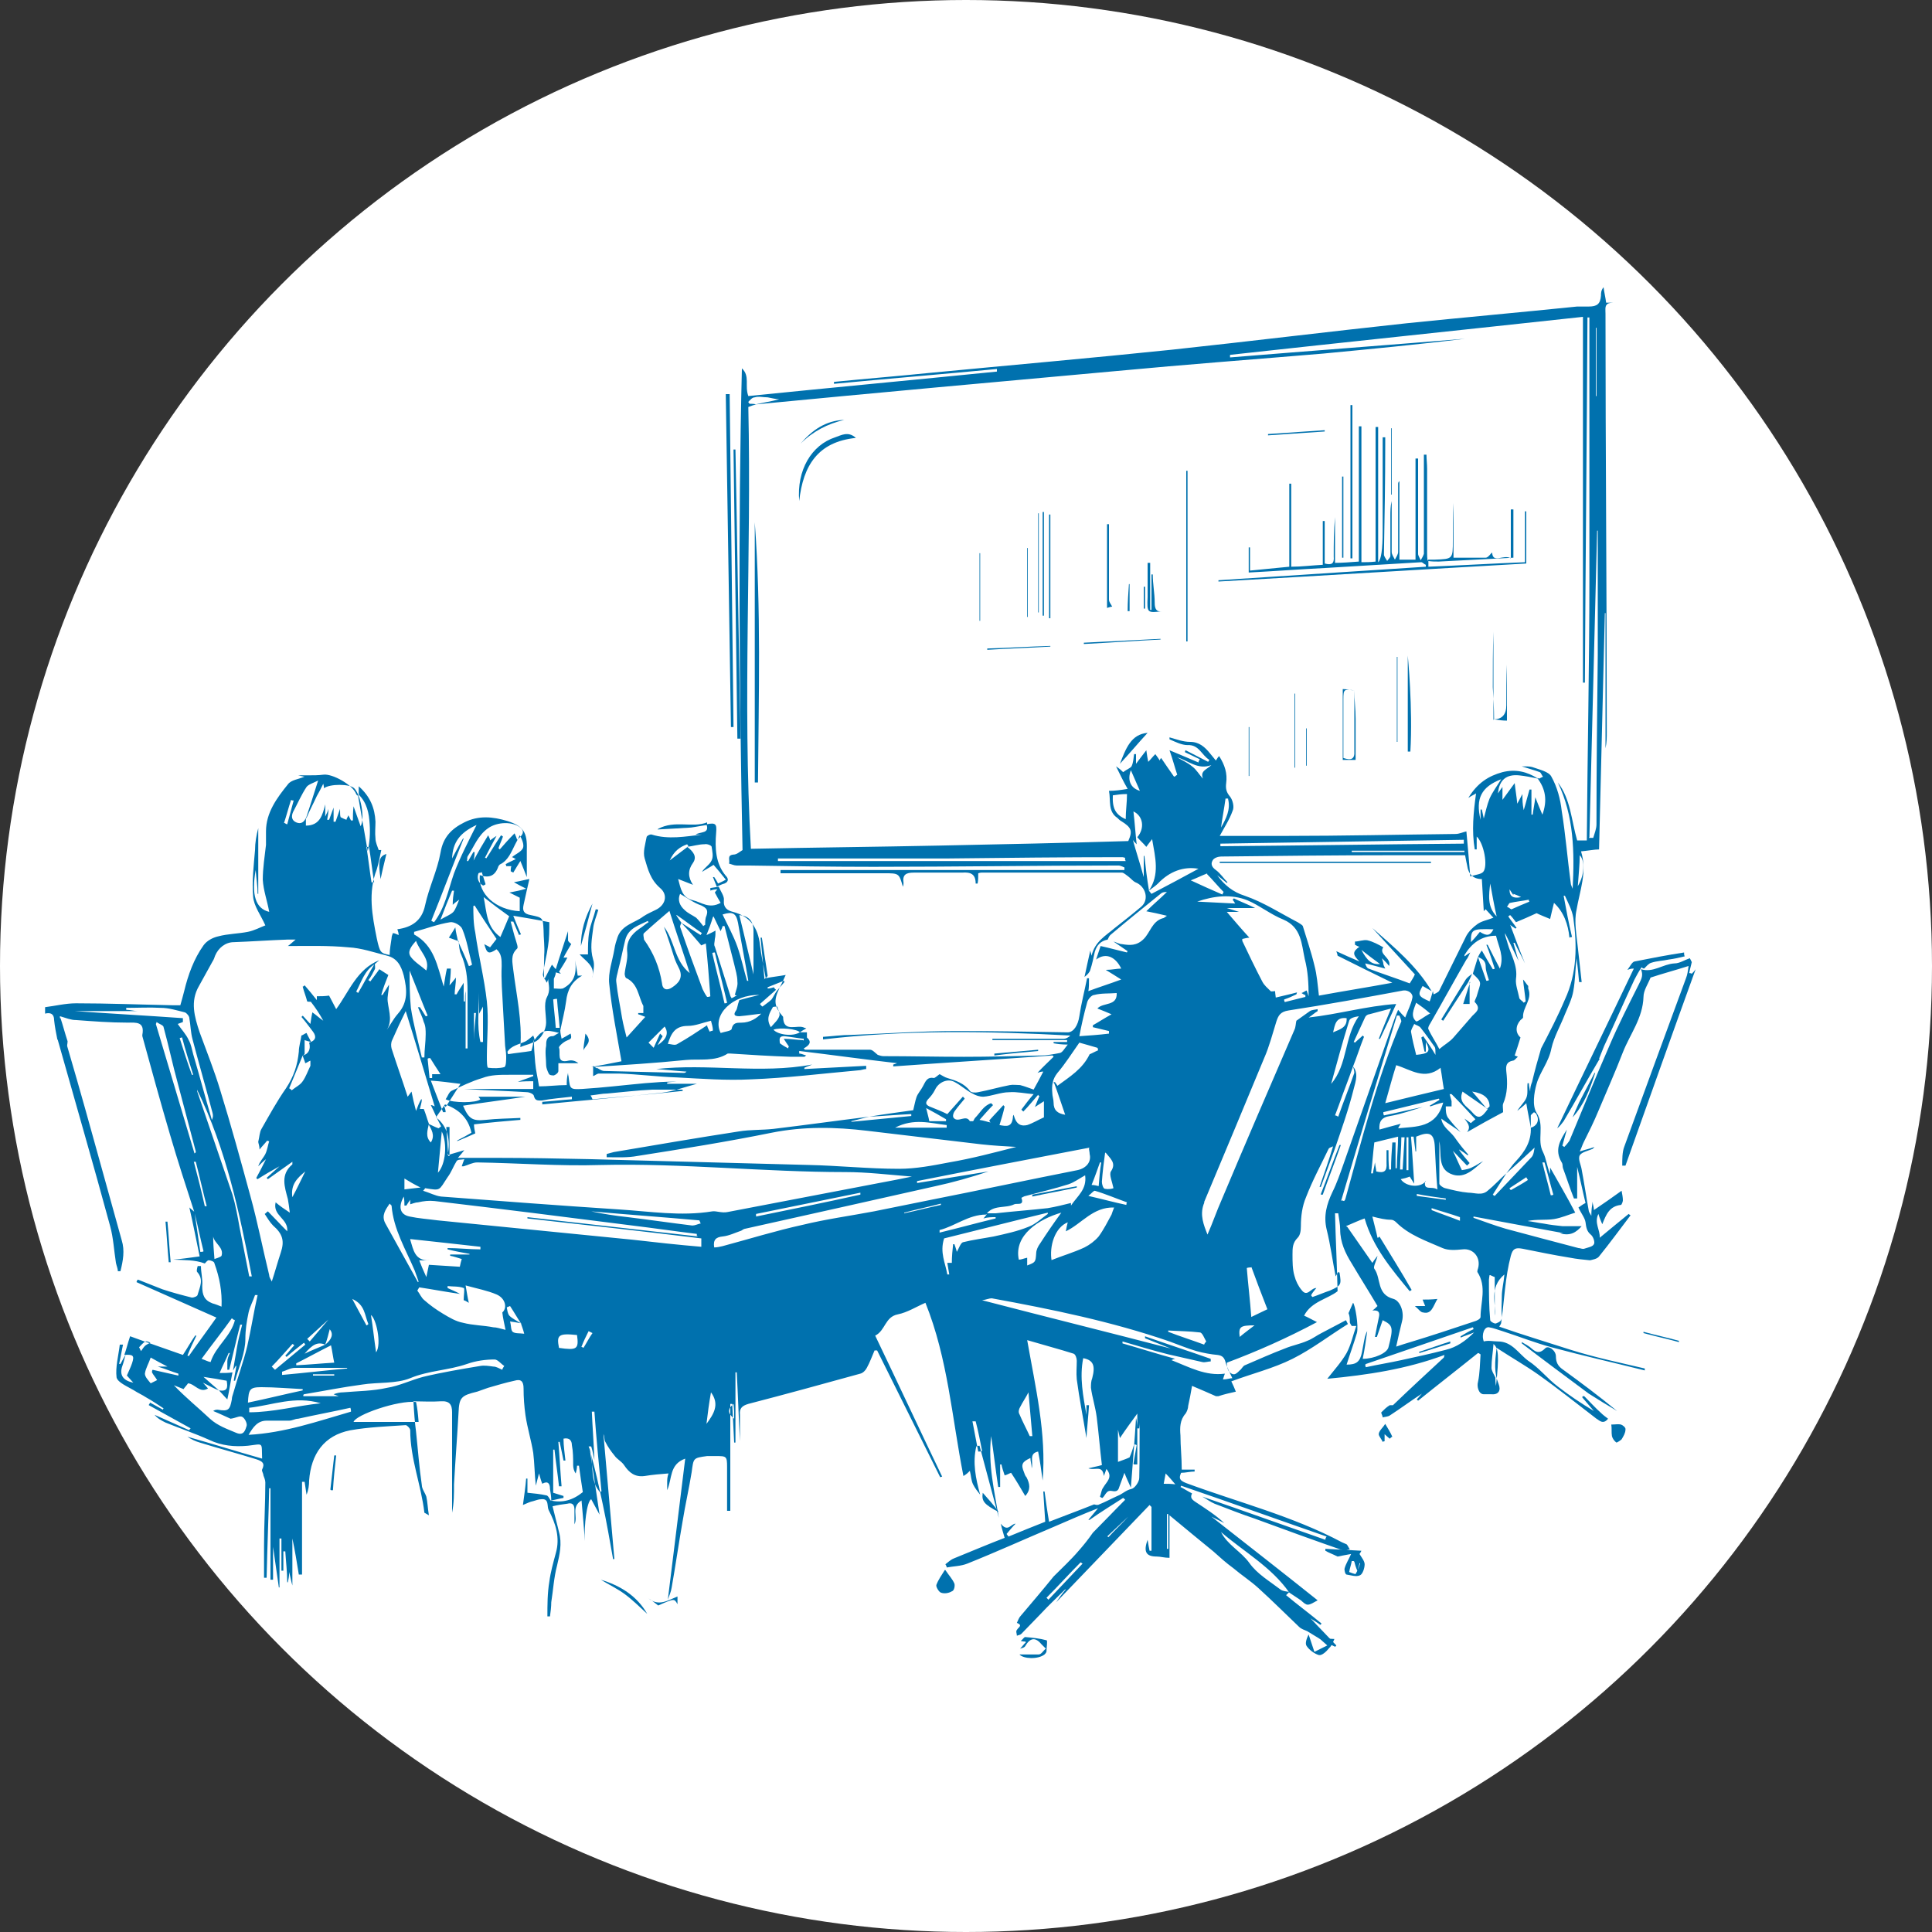 <svg xmlns="http://www.w3.org/2000/svg" id="Livello_1" data-name="Livello 1" viewBox="0 0 30 30"><rect x="0" y="0" width="30" height="30" fill="#333333" stroke="none"/><defs><style>      .cls-1 {        fill: #0071ae;      }      .cls-2 {        fill: #fff;      }    </style></defs><circle class="cls-2" cx="15" cy="15" r="15"></circle><g id="U2G2LQ"><g><path class="cls-1" d="M12.53,16.03s0,.06,0,.08c.08.07.04.12-.05.17,0,0,.02.02.02.02.19,0,.38,0,.57,0,.15,0,.29,0,.44,0,.04,0,.08.05.12.08.03.01.06.02.09.02.42,0,.83.01,1.25.01.39,0,.79-.01,1.18-.02.1,0,.21-.02.31-.04.04-.01.07-.07.12-.13-.1,0-.16-.01-.22-.02,0,0,0-.01,0-.02h.21s0-.02,0-.03h-1.16s0-.02,0-.02c.19,0,.38,0,.57,0,.18,0,.36,0,.54,0,.03,0,.07-.02.1-.05-1.28-.07-2.56-.09-3.84.06,0-.01,0-.03,0-.04.15-.01.29-.03.44-.03.54-.02,1.09-.06,1.63-.06.58,0,1.16.01,1.73.02.09,0,.16-.11.18-.25.03-.2.08-.39.12-.59h.03c0,.08,0,.15-.01.2.16-.06.32-.11.51-.18-.08-.05-.14-.09-.24-.15.1,0,.17-.02.24-.02-.08-.17-.23-.26-.39-.14.03-.09.05-.15.07-.21.14.03.28.07.41.1,0,0,0-.01.01-.02-.07-.05-.15-.1-.22-.15.04.01.09.04.13.04.12.02.23.03.34-.08.1-.1.13-.27.29-.32.02,0,.04-.02.07-.04-.12-.03-.22-.05-.32-.07.11-.11.22-.2.32-.3-.05,0-.08.01-.1.03-.26.21-.52.42-.78.64-.02.02-.03.05-.04.07-.11.02-.17.09-.2.19-.02.09-.04.19-.07.28-.01.04-.05.08-.09.11.03-.14.06-.28.09-.41,0,.01.01.04.02.08.05-.22.22-.31.36-.43.14-.11.28-.22.41-.33.13-.11.07-.32-.09-.38-.04-.02-.07-.06-.11-.09-.03-.02-.07-.06-.1-.06-.73,0-1.45,0-2.18,0-.01,0-.02,0-.05.01,0,.05,0,.11-.01.16-.01,0-.03,0-.03,0,0-.15-.08-.18-.21-.17-.25,0-.5,0-.75,0-.12,0-.18.03-.16.16,0,.01,0,.03-.01.06-.06-.21-.06-.21-.29-.21-.54,0-1.07,0-1.61,0,0-.02,0-.03,0-.05h5.34v-.04s-.06-.03-.09-.03c-1.27,0-2.54.02-3.81.02-.64,0-1.29-.01-1.93-.02-.06,0-.13,0-.19,0-.04,0-.08-.02-.12-.03.02-.05-.04-.13.07-.14.05,0,.09-.04.14-.07-.05-2.49-.07-4.98-.01-7.48.13.12.04.27.1.43,1.28-.13,2.57-.25,3.86-.38,0-.01,0-.02,0-.04-.84.08-1.69.15-2.53.23,0,0,0-.02,0-.03.5-.05,1-.09,1.49-.14,1.25-.12,2.51-.23,3.76-.36,1.21-.13,2.43-.28,3.64-.41.88-.09,1.77-.17,2.65-.26.06,0,.12,0,.18,0,.13,0,.18-.04.19-.17,0-.04,0-.08.04-.13.01.08.03.16.04.24h.14s0,0,0,0c-.04,0-.11,0-.13.03-.03.03-.02.09-.02.14,0,2.17.02,4.34.02,6.5,0,.08,0,.16-.02.25v-2.1s0,0-.01,0c-.03,1.22-.06,2.44-.09,3.67-.07,0-.17.02-.28.03.1.32-.02.61-.07.91-.04.18,0,.38.02.58.02.18.04.36.06.54h-.04c-.01-.11-.02-.23-.04-.37-.02.18-.02.35-.05.51-.02.12-.08.24-.13.36-.07.18-.17.35-.21.53-.04.21-.18.37-.23.55-.04.14-.07.34,0,.45.13.2,0,.42.1.61.05.1.06.22.11.34,0-.03,0-.06,0-.1.13.23.26.45.39.7-.1.03-.21.08-.33.1-.13.02-.27,0-.41.03.08.01.17.03.25.04.1.02.2.03.29.04.1,0,.2,0,.3,0-.08.09-.17.16-.34.11.06,0,.09-.01.12-.01v.02c-.49-.09-.98-.18-1.46-.27,0,0,0,.01,0,.02.17.06.33.12.5.17.37.1.75.2,1.13.3.03,0,.06.02.09.01.06-.02.13-.03.15-.07.02-.03-.01-.12-.05-.15-.06-.05-.07-.11-.08-.19-.01-.07-.07-.14-.11-.23.02-.01.05-.04.11-.07-.04-.16-.08-.36-.13-.56v.49h-.05c-.06-.15-.11-.31-.17-.47-.01-.03,0-.06-.02-.09-.12-.2-.02-.35.08-.51-.02.08-.05.17-.07.25l.03.02s.08-.08.09-.12c.2-.48.4-.97.61-1.45.14-.33.3-.64.46-.96.04-.08.07-.14.03-.23h0c.19.06.34-.08.52-.09.08,0,.15-.05.24-.08,0,0,.02.04.03.06-.01.05-.03.11-.04.17.01,0,.02,0,.04.01.02-.02.04-.04.06-.07-.37,1.02-.73,2.04-1.09,3.05h-.05c0-.1,0-.21.03-.29.32-.88.64-1.75.96-2.62.02-.05.03-.11.04-.19-.22.07-.41.12-.59.18-.04.1-.11.2-.11.3-.01.33-.21.58-.32.86-.12.31-.25.6-.38.91-.07.17-.15.33-.23.49-.02.04-.03.08-.06.14.09-.03.15-.04.23-.07-.02.02-.02.02-.03.03-.07.03-.17.05-.2.1-.03.06.02.15.03.22.04.21.07.42.11.64,0,.02.02.04.04.08,0-.09.01-.15.02-.22,0,.04.02.08.02.13.15-.1.29-.2.43-.3.01.06.02.1.02.15,0,.02-.02.07-.03.07-.18.02-.23.15-.29.3-.02-.05-.04-.09-.06-.16-.07.14.03.25.02.37.16-.13.3-.25.45-.37,0,0,.02.02.03.02-.16.21-.32.43-.49.64-.03.04-.1.05-.14.06-.1-.01-.21-.02-.31-.04-.25-.04-.49-.09-.74-.14-.11-.02-.15,0-.18.11-.09.34-.1.69-.15,1.04,0,.02-.02.04-.03.06.37.13.74.24,1.11.36.38.12.77.2,1.15.29,0,.01,0,.02,0,.03-.48-.12-.97-.23-1.45-.36-.26-.07-.51-.17-.76-.25-.07-.02-.14-.05-.21-.06-.07-.01-.12.11-.08.22.07-.02.15,0,.22,0,.22,0,.32.19.47.3.17.11.3.28.46.4.18.14.36.26.56.38-.06-.07-.12-.14-.18-.21,0,0,0-.02.01-.02,0,0,.02,0,.02,0,0,0,0,0,0,0,.09.09.17.18.26.26.03.03.07.06.11.09-.08.1-.14.02-.18,0-.3-.23-.6-.47-.91-.69-.2-.14-.41-.26-.64-.41-.03.22-.04.39.03.56.04.1,0,.17-.11.16-.04,0-.08,0-.12,0-.08,0-.11-.12-.09-.19.03-.14.03-.29.04-.43-.01,0-.02-.02-.04-.02-.31.25-.62.49-.93.74,0,0-.01-.01-.02-.02.03-.03.05-.06.08-.09h0c-.17.11-.33.23-.5.34-.03.02-.08.02-.11.03,0-.03-.03-.07-.02-.08.04-.04.08-.08.13-.11.01,0,.04,0,.05,0,.26-.25.52-.49.79-.74,0,0,0,0,.01-.04-.59.22-1.19.31-1.82.37.11-.14.22-.26.3-.4.07-.13.1-.28.15-.42h-.07s-.03-.04-.03-.06c0-.05,0-.09-.02-.14.02-.05.05-.11.07-.16.03.02.09.36.06.47-.05.17-.11.33-.16.49.15,0,.21-.04.24-.2.01-.05.02-.11.03-.16.01-.05.02-.11.05-.16-.02.14-.04.29-.07.43.18,0,.38-.09.4-.18.08-.31.07-.34-.09-.42-.03.09-.06.17-.09.26h-.03c.02-.11.04-.2.06-.3.02-.08,0-.12-.1-.11.03-.02.05-.04.08-.07-.13-.22-.27-.44-.4-.66-.1-.16-.18-.33-.18-.53,0-.08-.02-.17-.03-.25-.02,0-.04,0-.05,0,.01.4.03.79.04,1.21-.15.12-.41.16-.52.38.05.02.1.05.2.1-.47.25-.92.45-1.4.63,0,.02,0,.07.02.11.01.03.05.07.09.07.03,0,.06-.03.09-.06.03-.02.05-.07.08-.08.21-.09.41-.18.62-.26.12-.05.24-.07.35-.12.08-.03.14-.08.22-.12.13-.07.25-.13.38-.2.01.02.02.04.03.06-.29.18-.56.39-.86.54-.3.15-.63.23-.95.35.03.06.05.11.07.16-.09.02-.18.04-.27.07-.01,0-.03,0-.04,0-.11-.05-.23-.1-.37-.16-.02.12-.04.22-.06.31,0,.04-.02.09-.04.12-.09.1-.09.22-.08.34,0,.17.02.34.02.53.06,0,.13,0,.2,0,0,0,0,.02,0,.03-.07,0-.14.02-.21.02-.04.09-.02.12.08.16.81.3,1.65.51,2.42.92.02.01.05.02.07.03.02.02.03.05.05.08-.03,0-.06.02-.09.02-.46-.16-.93-.33-1.39-.5-.21-.07-.41-.15-.62-.23-.07-.03-.12-.07-.19-.11.64.22,1.28.45,1.91.67,0-.02.01-.04.02-.05-.75-.26-1.5-.53-2.26-.79,0,0,0,.01-.01.02.06.03.12.07.18.1-.03.06-.01.09.05.13.15.1.31.2.45.33-.06-.03-.12-.06-.2-.1.56.44,1.1.86,1.65,1.3-.16.09-.16.09-.26,0-.06-.04-.12-.08-.18-.12-.28-.4-.7-.63-1.06-.94.1.2.31.3.44.48.12.17.31.28.48.41.04.03.09.03.14.04-.02.02-.03.03-.05.05.18.15.37.29.55.44,0,0-.01.02-.02.02-.05-.04-.11-.07-.15-.1.12.13.26.27.4.42,0,0-.01.02-.02.02-.04-.02-.08-.04-.12-.05h0c-.1-.06-.21-.13-.31-.19-.04-.02-.09-.03-.13-.07-.21-.2-.42-.41-.63-.6-.12-.11-.26-.2-.39-.31-.11-.08-.21-.17-.31-.26-.22-.18-.44-.36-.68-.56v.66c-.08,0-.14-.02-.2-.02-.16,0-.21-.07-.14-.26.01.07.02.12.03.17,0,0,.02,0,.03,0v-.68s-.02-.02-.03-.03c-.49.51-.97,1.01-1.45,1.51.04-.06.09-.13.15-.2,0,0,0,0-.01,0-.13.13-.26.25-.38.38-.1.1-.2.21-.3.31-.02.02-.05.02-.07.03,0-.03-.02-.07,0-.09.02-.04.1-.07,0-.11.02-.04.03-.08.06-.11.17-.2.34-.4.51-.61.13-.13.27-.26.39-.4.08-.09.15-.18.22-.28.17-.17.33-.34.5-.51,0-.01-.02-.02-.03-.03-.17.11-.35.22-.52.34,0,0-.01,0-.02,0,.05-.06.1-.12.15-.18-.23.09-.46.19-.69.29-.45.19-.89.39-1.34.57-.1.04-.21.04-.32.06,0-.02-.01-.03-.02-.05.04-.03.08-.07.13-.09.27-.11.53-.22.79-.32-.02-.07-.04-.13-.06-.22.11.14.16,0,.23,0-.05.05-.09.1-.14.16l.03.04c.19-.08.37-.15.57-.23-.01-.16-.02-.32-.03-.47,0,0,.01,0,.02,0,.02.15.04.3.07.47.23-.09.45-.17.7-.27,0,0,.05.02.08,0,.1-.04.19-.09.28-.13.08-.03.13-.09.22-.11.05-.01.12-.11.12-.17.01-.33,0-.65.01-.98,0,.07,0,.14-.01.21-.01,0-.02,0-.03,0,0-.06-.01-.13-.02-.16-.02.33-.05.69-.08,1.08-.04-.09-.07-.15-.1-.23-.03.09-.06.16-.08.22-.02.08-.07.07-.13.06-.02,0-.04,0-.06.02-.03.03-.04.06-.07.09-.01,0-.03-.01-.04-.02.02-.05.02-.1.05-.14.05-.09.16-.16.05-.29-.01.03-.02.06-.04.11-.02-.18-.14-.08-.24-.12.08-.02.14-.03.21-.05-.03-.25-.05-.5-.08-.74-.02-.16-.07-.31-.09-.46,0-.05,0-.1.02-.15.05-.19.02-.28-.14-.31-.06.3,0,.59.05.88v-.15s.03,0,.04,0c-.01.17-.03.34-.04.51-.05-.31-.11-.61-.15-.91-.01-.1,0-.2,0-.29,0-.04-.02-.1-.05-.11-.22-.07-.45-.13-.72-.21.13.74.3,1.45.24,2.18-.02-.15-.04-.3-.07-.45-.15.03-.07.16-.1.26,0-.06-.02-.11-.02-.16-.13.06-.15.1-.1.22.01.03.02.06.04.08.05.1.07.19-.02.29-.07-.12-.14-.24-.22-.36-.03.01-.06.03-.1.04-.02-.06-.04-.12-.05-.17,0,0-.01,0-.02,0v.35s-.02,0-.03,0c-.04-.26-.07-.53-.11-.79-.05.44.05.85.12,1.27-.1-.37-.2-.75-.3-1.12-.02,0-.03,0-.05.01-.06.25-.01.5.06.75-.04-.05-.08-.1-.11-.16-.03-.06-.03-.13-.05-.21-.03.03-.05.05-.1.08-.18-.91-.24-1.82-.59-2.69-.14.06-.28.15-.43.18-.2.04-.19.25-.35.33.35.73.69,1.46,1.04,2.19,0,0-.02,0-.03.01-.33-.66-.65-1.31-.98-1.97-.01,0-.03,0-.04,0-.04.09-.07.18-.12.27-.02.04-.06.08-.1.09-.58.16-1.16.32-1.74.47-.1.03-.14.07-.13.17,0,.14,0,.28,0,.41-.02-.36-.03-.71-.05-1.07h-.02v1.09s-.01,0-.02,0c-.01-.2-.02-.4-.03-.6,0,0-.02,0-.03,0v1.66s-.03,0-.05,0c0-.23,0-.45,0-.68,0-.17-.01-.17-.18-.17-.04,0-.09,0-.13,0-.22.03-.21.03-.24.25-.04.25-.1.51-.14.76-.06.34-.11.69-.17,1.03-.01.07-.04.13-.06.19h0c.09-.73.18-1.46.27-2.19-.25.09-.2.31-.28.49,0-.04,0-.08,0-.12,0-.04,0-.08.02-.14-.13.01-.25.02-.37.04-.15.02-.24-.05-.32-.17-.04-.06-.11-.09-.15-.15-.05-.06-.1-.13-.14-.21-.02-.03-.01-.08-.03-.12l.17,1.94s-.01,0-.02,0c-.05-.28-.1-.57-.16-.85-.06-.28-.12-.56-.2-.84.05.33.1.65.15,1-.05-.09-.09-.17-.13-.24-.07.04-.11.4-.1.65-.01-.2-.03-.39-.05-.63-.17.1-.05.25-.11.37,0-.09,0-.16,0-.23,0-.08-.04-.11-.11-.09-.08.01-.15.02-.23.04.03.13.07.27.1.4.05.18.01.35-.03.52-.05.19-.06.38-.09.57,0,.07-.01.15-.02.22-.01,0-.03,0-.04,0,0-.18,0-.36.03-.54.02-.15.06-.29.1-.44.07-.24,0-.46-.11-.67-.03-.06.01-.18-.11-.17-.05,0-.09.02-.13.03-.05.01-.09.03-.16.06.02-.15.04-.28.05-.41,0,0,.01,0,.02,0v.22c.1.01.2.02.29.04.03,0,.05.05.07.08.18.04.34,0,.5-.13-.02-.12-.04-.27-.06-.41,0,0-.02,0-.03,0,0,.04-.01.08-.02.12-.03-.04-.04-.09-.04-.13,0-.1,0-.21-.02-.31,0-.07-.04-.12-.13-.1,0,.12.02.23.03.34-.01,0-.02,0-.03,0-.02-.1-.04-.2-.06-.29,0,0-.01,0-.02,0,.02.23.03.46.05.69-.01,0-.02,0-.04,0-.02-.19-.05-.38-.07-.57,0,0-.01,0-.02,0v.67c.07.02.12.04.16.05,0,0,0,.02,0,.03-.06.01-.13.03-.19.04,0-.06-.01-.12-.02-.18,0-.08-.03-.13-.12-.08-.02-.05-.03-.09-.05-.16-.02.07-.03.12-.05.19-.02-.19-.02-.35-.04-.51-.03-.19-.09-.38-.12-.58-.02-.14-.03-.28-.03-.42,0-.11-.04-.15-.14-.12-.14.03-.27.07-.41.11-.06.02-.11.04-.17.06-.25.06-.28.09-.29.33-.02.37-.05.74-.07,1.11,0,.14,0,.29-.03.44,0-.2,0-.4,0-.6,0-.32,0-.64,0-.96,0-.12-.04-.18-.18-.17-.14.01-.29,0-.42,0,.01.18.02.32.04.47.03.28.05.56.09.83,0,.06.05.12.07.18.02.09.02.17.04.29-.05-.03-.07-.04-.07-.04-.05-.43-.22-.84-.22-1.28,0-.03-.05-.08-.07-.08-.29.02-.58.03-.86.08-.41.08-.61.37-.64.78,0,.07-.01.15-.04.22-.01-.07-.02-.13-.03-.2h-.04v1.44s-.03,0-.05,0c-.03-.19-.06-.37-.1-.56v.73c-.02-.07-.03-.13-.05-.21,0,.07-.01.11-.02.16h-.01c0-.16-.02-.32-.03-.48,0,0-.02,0-.03,0v.3s-.02,0-.03,0v-.5s-.02,0-.03,0v.76s0,0-.01,0c-.03-.21-.06-.42-.09-.63,0,0,0,0,0,0v.51s-.03,0-.04,0v-1.42s-.01,0-.02,0c-.01.46-.03.92-.04,1.39-.01,0-.03,0-.04,0,0-.17,0-.33,0-.5,0-.33.02-.66.02-.98,0-.04-.02-.08-.03-.11,0-.03-.03-.07-.02-.09.05-.1,0-.13-.09-.16-.29-.09-.59-.17-.88-.26-.07-.02-.13-.05-.19-.09.39.11.77.23,1.16.34-.01-.26.03-.23-.22-.2-.21.02-.41,0-.6-.09-.22-.1-.46-.18-.68-.27-.06-.03-.12-.06-.17-.12.18.08.36.16.54.24,0-.01.01-.02.02-.03-.22-.12-.43-.24-.65-.36,0-.01.02-.03.02-.04.07.04.13.07.2.11,0,0,0-.01.01-.02-.09-.06-.18-.12-.27-.17-.06-.04-.13-.07-.19-.11-.1-.06-.25-.12-.27-.2-.02-.16.03-.34.05-.51.02,0,.03,0,.05,0-.02.1-.04.2-.06.3,0,0,.01,0,.02,0,.03-.05.05-.1.08-.14-.02.06-.03.12-.05.17-.05.14.01.23.17.26-.04-.04-.07-.08-.1-.11.03-.07.06-.13.08-.19.04-.12.02-.14-.12-.13.03-.08.05-.17.09-.29.27.1.54.19.82.29.06-.09.12-.2.19-.3,0,0,.01,0,.02,0-.05.1-.1.21-.14.31,0,0,.01,0,.02.01.14-.2.29-.4.43-.6-.41-.18-.83-.37-1.24-.55,0-.01.01-.03.02-.04.13.05.25.1.38.15.15.05.3.09.46.13.03,0,.09-.02.09-.05.03-.11.1-.23-.01-.35-.01-.01,0-.06.01-.09.02,0,.03,0,.05,0,0,.1.03.21.02.31,0,.14.03.22.16.27.04.01.09.03.14.05.01-.23-.03-.45-.11-.67,0-.03-.06-.05-.09-.05-.02,0-.05.04-.06.05-.16-.06-.32-.05-.49-.06.13-.01.26-.03.41-.05-.05-.24-.1-.5-.16-.76.03.03.06.05.08.07.03.21.06.41.09.62.02,0,.04,0,.05-.01-.05-.2-.09-.4-.14-.6-.13-.4-.26-.8-.38-1.21-.15-.51-.29-1.02-.43-1.53,0,0,0-.02,0-.02.04-.21-.1-.19-.23-.19-.27,0-.53-.02-.8-.04-.08,0-.15-.03-.25-.06,0,.04,0,.08.01.11.17.58.34,1.17.5,1.75.15.54.3,1.08.45,1.62.05.16.02.32-.02.48-.01,0-.03,0-.04,0,0-.04-.02-.08-.03-.13-.03-.19-.04-.39-.09-.57-.26-.96-.54-1.92-.81-2.88,0,0,0-.01-.01-.02h0c-.02-.1-.04-.2-.05-.3,0-.1-.06-.12-.14-.1,0-.03,0-.07,0-.1.16-.02.32-.06.48-.06.5,0,.99.02,1.49.03.04,0,.08,0,.13,0,.02-.07.04-.14.06-.22.06-.25.15-.5.3-.71.05-.07.14-.12.23-.14.15-.04.31-.04.46-.07.1-.02.19-.07.27-.1-.07-.16-.18-.3-.19-.45-.02-.24.01-.48.03-.72,0-.11.02-.23.05-.34v1.02s0,0-.01,0c0-.12-.02-.23-.03-.37-.07.39,0,.6.21.65-.03-.17-.09-.33-.1-.5,0-.18.03-.36.05-.54,0-.07,0-.14,0-.21,0-.29.17-.52.34-.73.05-.07.17-.08.26-.12-.02,0-.05-.01-.1-.02.07,0,.11,0,.16,0,.08,0,.15,0,.23-.01.14-.02.46.16.51.3,0,.01.02.02.03.03.05.29.1.58.15.86.03-.14.04-.28.03-.42-.01-.17-.04-.33-.17-.46v-.13c.18.16.25.34.26.55,0,.09-.01.17,0,.26,0,.06.03.12.05.18.01,0,.03,0,.04,0-.02.1-.04.2-.07.3-.14.36-.07.72,0,1.07.05.23.06.23.2.26,0-.09.02-.18.03-.26,0-.03.01-.05.02-.08.03,0,.06.02.09.03,0-.03-.01-.06-.02-.09.22-.03.38-.13.43-.37.06-.28.19-.54.24-.82.04-.24.17-.37.37-.47.22-.11.44-.09.67-.02.25.08.31.18.3.45,0,.13,0,.26,0,.42-.04-.1-.07-.18-.1-.25-.03.05-.07.11-.11.18l-.04-.02s0-.06.01-.08c-.03,0-.06,0-.08,0,0,0,0-.02-.01-.03.05-.03.1-.05.16-.08-.01,0-.03-.02-.06-.03.06-.05.14-.08.17-.14.02-.05-.01-.13-.05-.2-.02.05-.05.1-.07.14-.06.12-.11.25-.23.31-.01,0-.02.02-.03.03-.05.15-.14.19-.29.14-.03.29.25.54.62.56,0-.07,0-.14,0-.21-.04-.02-.08-.04-.16-.08.1-.02.16-.03.26-.06-.08-.04-.12-.06-.19-.1.11-.02.18-.04.24-.05-.03.13-.06.26-.09.4-.02.09,0,.14.11.16.19.04.19.04.2.23,0,.13.02.26.01.39,0,.12-.01.25,0,.38.04-.07.07-.14.12-.23.02.02.03.04.06.07.06-.2.13-.4.19-.59,0,.05,0,.09,0,.14,0,.02.03.04.05.06h0c-.04.07-.08.13-.12.21.03,0,.05,0,.06,0-.04.08-.09.15-.13.22l.03.03s-.05-.01-.08-.02c0,.04-.02.07-.03.1,0,.05,0,.1,0,.15.05,0,.1.01.14,0,.17-.09.22-.22.19-.44.01.08.03.16.04.24.02,0,.05,0,.07,0h0c-.16.09-.23.22-.25.4-.02.15-.06.3-.09.45,0,.04.01.08.02.13.04-.02.09-.05.14-.08.02.08.01.08-.06.11-.05.02-.13.09-.12.11.03.08-.05.25.15.2.05-.01.1,0,.15.04h-.31s0,.08,0,.12c0,.03-.04.06-.07.07-.02,0-.07,0-.08-.03-.02-.04-.04-.09-.04-.13,0-.1-.02-.2,0-.3,0-.06,0-.15.1-.15.03,0,.05-.03.1-.05-.22-.06-.27-.04-.38.11,0-.03-.02-.06-.02-.07-.05.04-.09.08-.14.1-.09.04-.2.06-.26.15,0,.01,0,.02.01.04.12-.02.24-.03.36-.05.02-.06.03-.12.04-.18,0,.12.01.24.02.36.01.12.04.24.06.37.14,0,.28-.02.43-.02,0-.06,0-.11.02-.19,0,.04.01.05.01.07.02.18.02.19.21.18.33-.02.65-.06.98-.09.16-.01.32-.03.49-.02-.05,0-.1,0-.15.01,0,0,0,.01,0,.02h.46c-.19.05-.37.12-.55.14-.62.07-1.24.12-1.85.18,0-.01,0-.03,0-.04.15-.01.31-.03.46-.04v-.04c-.16.02-.32.03-.47.06-.07,0-.1,0-.12-.07,0-.03-.07-.06-.11-.06-.33-.02-.65-.03-.98-.05h1.08s0-.08,0-.12c-.08,0-.14,0-.24.01.1-.04.17-.06.24-.09,0,0,0-.01,0-.02-.13,0-.25,0-.38,0-.14,0-.28,0-.41.05-.17.05-.33.13-.48.2-.04.02-.06.09-.09.13.11.06.48.06.54,0,0,0-.02-.02-.03-.04h.73s0,0,0,0c-.32.05-.65.09-.97.14.09.21.15.24.35.22.18-.02.36-.02.54-.03,0,.01,0,.02,0,.03-.24.02-.47.04-.72.07,0,.05.01.09.02.14-.09.04-.18.08-.28.12,0,0,0,0,0-.01.08-.04.15-.08.22-.12-.05-.24-.21-.37-.41-.44-.05.07-.09.13-.14.2.18.14.23.35.18.59.08-.03.17-.05.26-.08-.03.04-.05.06-.1.12.22,0,.42,0,.61,0,.48,0,.96.01,1.44.02,1.13.03,2.26.06,3.39.09.47.01.94.06,1.41.06.26,0,.52-.05.78-.1.35-.06.69-.15,1.04-.24-.18-.01-.36-.02-.54-.04-.59-.07-1.18-.14-1.77-.21-.5-.06-.99-.07-1.49.03-.69.14-1.38.25-2.08.36-.16.03-.32.02-.48.02,0-.02,0-.03,0-.05.04-.01.07-.02.11-.03.65-.11,1.29-.22,1.94-.32.18-.03.36-.02.54-.04.5-.06,1-.13,1.49-.19-.09.02-.19.05-.28.07,0,0,0,0,0,.01.31-.03.62-.06.93-.09,0-.01,0-.02,0-.03-.22.01-.43.03-.65.04.24-.04.47-.07.68-.1.02-.08.03-.14.05-.2.02-.06.07-.11.1-.17.04-.07.06-.15.17-.13.02,0,.06-.04.09-.06.04.02.08.05.12.06.13.04.26.08.35.2.02.03.09.03.13.02.16-.03.33-.08.49-.11.05-.01.11,0,.16,0,.08.02.15.05.21.07.06-.11.1-.18.15-.28-.04,0-.06.01-.09.02.08-.09.17-.17.25-.25,0,0-.01-.02-.02-.02-.82.06-1.65.11-2.47.17,0-.01,0-.02,0-.03.01,0,.03-.01.06-.02-.52-.06-1.02-.13-1.52-.19,0,.01,0,.02,0,.04.03,0,.07.02.11.03-.01,0-.02.02-.03.02-.07,0-.15,0-.22,0-.31-.01-.62-.03-.93-.05-.01,0-.03,0-.04,0-.2.13-.44.08-.65.1-.49.05-.98.08-1.47.11,0,0,0,0,0,0,.16-.03.33-.06.47-.09-.07-.41-.15-.8-.19-1.2-.02-.18.05-.36.08-.54.01-.07.03-.13.05-.19.07-.19.27-.22.4-.32.06-.04.13-.07.19-.1.15-.07.2-.23.07-.34-.15-.13-.19-.29-.24-.46-.03-.1.01-.22.03-.33,0-.02.06-.05.08-.04.26.08.52.03.78,0-.03,0-.06,0-.1,0,.08-.05.22-.01.17-.16.15-.03.16,0,.15.13-.02.24-.01.48.15.67.04.04.05.09-.02.12-.04.01-.08.03-.12.05-.02-.05-.04-.1-.06-.15,0,0,.01,0,.02,0,.02.03.04.06.06.1.04-.02.07-.03.12-.06-.07-.09-.13-.16-.19-.23-.06.04-.12.07-.18.11.04-.07.12-.11.15-.18.03-.06.01-.14,0-.21,0-.02-.07-.05-.11-.04-.09,0-.18.03-.27.04.09.07.16.15.09.25-.08.11-.08.22,0,.34-.08-.03-.15-.06-.23-.09.04.15.06.29.23.33.13.03.25.14.43.04-.03-.05-.06-.1-.09-.16,0,0,.01-.02.04-.05-.05,0-.08.01-.11.02,0-.01,0-.03,0-.04l.13-.02c.03.07.09.15.08.21-.01.12.06.16.14.18.27.07.39.25.42.51.02.17.06.35.09.52.1-.02.2-.03.31-.05-.04.09-.07.15-.1.21-.09.19-.08.28.06.44,0,0,0,0,0,0,0,.26.23.11.33.17,0,0,.01,0,.03.01-.04.02-.07.04-.1.06-.04-.05-.31-.08-.41-.04.07.08.3.11.41.04ZM5.05,20.88q.16-.13.07-.24c-.02.08-.04.16-.07.24-.12-.05-.2,0-.32.14.1-.05.21-.09.32-.14ZM8.1,20.55s-.1-.02-.18-.03c.02.07.01.13.04.16.04.03.1.02.18.03-.02-.08-.04-.12-.05-.16-.06-.09-.11-.18-.17-.27l-.05.02s.01.1.04.13c.05.05.12.08.18.12ZM22.54,17.18s-.06,0-.09,0c0,.06,0,.12.03.17.06.08.13.16.2.23-.09-.07-.19-.13-.3-.21.02.13.13.19.2.28.07.1.14.19.22.28,0,0,0,0-.01.01-.04-.03-.08-.06-.13-.09,0,0,0,0,0,.01.05.07.1.13.16.2-.01.01-.03.03-.04.04-.07-.07-.14-.15-.22-.23.05.1.09.2.14.3.06-.01.12-.02.17-.05.05-.02.1-.06.16-.09-.14.12-.28.27-.47.21-.25-.08-.17-.33-.21-.52,0,.22,0,.44,0,.66,0,.02.05.06.09.07.12.03.24.06.36.07.1,0,.21.05.3-.03.1-.08.19-.18.29-.27-.07.11-.14.22-.21.33,0,0,.02.02.03.02.19-.2.38-.4.57-.6.04-.04.04-.12.05-.15-.14.13-.29.27-.44.4.05-.06.09-.13.15-.19.14-.15.24-.31.23-.52.09-.02.14-.11.09-.2,0-.02-.03-.03-.04-.04-.02.02-.04.03-.05.05,0,.06,0,.13,0,.19-.02-.12-.05-.25-.07-.38-.04.04-.09.08-.14.12.04-.07.11-.13.14-.2.03-.07.01-.15.02-.23,0,0,.01,0,.02,0,0,.04.01.08.02.13,0-.06.01-.1.03-.15.04-.17.09-.35.14-.52.13-.25.26-.5.37-.76.19-.41.19-.84.13-1.27-.02-.12-.08-.23-.13-.34h-.02c.04.22.08.43.13.64-.01,0-.02,0-.04.01-.02-.21-.09-.4-.24-.54-.02.08-.04.16-.06.25-.07-.03-.15-.06-.21-.09-.11.05-.22.1-.32.14-.03-.04-.06-.08-.09-.11,0,0-.02.01-.03.02.04.06.09.12.13.18,0,0-.01,0-.02.01-.02-.02-.05-.03-.08-.06.08.21.15.41.23.6-.05-.11-.11-.21-.16-.32h-.02c.03.1.05.19.08.28-.07-.14-.14-.29-.21-.43,0,.06.03.11.04.16.05.18.16.34.13.55-.01.09.03.19.05.29,0,.03.05.05.07.08l.03-.02c-.01-.11-.03-.23-.04-.34.03.03.05.07.08.1,0,.01,0,.03,0,.04.07.17-.09.29-.08.45,0,.01-.03.03-.04.04-.08.09-.08.2,0,.27-.03.1-.06.19-.09.28,0,0,.03.01.05.02-.03.02-.05.06-.08.06-.1.02-.11.08-.1.17.02.17.02.34-.05.5-.01.03,0,.07,0,.13-.17.09-.37.2-.56.31.07-.09,0-.15-.04-.21.03.02.07.05.1.07.03-.03.06-.05.07-.06-.12-.13-.24-.26-.37-.39,0,0-.02,0-.03,0,.01.04.02.07.03.11ZM4.7,16.39c-.07.17-.14.34-.21.51.01,0,.03.02.04.03.06-.05.13-.08.17-.14.05-.07.08-.16.12-.24,0-.02,0-.05,0-.08-.03.01-.05.03-.08.04-.01-.04-.03-.08-.04-.12.09-.02.13-.1.1-.2.1-.03.12-.09.06-.17-.06-.08-.12-.16-.18-.23,0,0,.02-.01.02-.02.03.03.06.07.12.13.01-.08.02-.13.03-.18.06.04.11.09.17.13-.06-.11-.12-.2-.19-.29,0-.01-.04,0-.06-.01-.02-.08-.05-.15-.07-.23.01,0,.02-.01.03-.02.06.07.12.14.19.23v-.06c.06,0,.12,0,.19-.01.03.06.07.13.11.21.2-.27.32-.62.67-.76-.02.02-.05.04-.07.06-.16.1-.21.28-.29.43.01,0,.02.01.03.02.09-.15.17-.31.26-.46,0,.03.01.07,0,.09-.03.06-.06.12-.1.17,0,0,.02.01.03.02.05-.07.1-.13.14-.19.05.03.09.06.14.09-.04.1-.08.2-.11.31,0,0,.01,0,.02,0,.03-.05.07-.11.1-.16,0,.09-.03.18-.02.26.02.17.09.33-.05.49.08-.1.13-.21.21-.3.16-.18.14-.38.09-.59-.04-.15-.1-.27-.26-.31-.2-.05-.4-.12-.6-.13-.31-.03-.63-.02-.94-.02.03-.02.06-.05.12-.1-.06,0-.1,0-.13,0-.28.01-.56.03-.83.04-.13,0-.24.09-.29.21-.01.03-.02.06-.04.09-.07.13-.14.25-.21.38-.14.24-.07.48.01.72.11.3.23.6.32.9.17.55.32,1.1.47,1.65.11.4.19.81.29,1.22,0,.04.03.07.04.1.05-.15.09-.3.14-.45.06-.18.03-.29-.12-.42-.05-.05-.09-.12-.13-.18.02-.01.03-.03.05-.04.1.1.19.2.3.31.02-.2-.23-.24-.18-.45.07.06.13.1.22.16-.01-.09-.02-.15-.03-.21-.05-.19-.12-.38.07-.54,0,0,0-.01,0-.04-.13.09-.25.18-.38.27,0,0-.01-.01-.02-.02.07-.06.13-.12.2-.18h0c-.11.06-.23.13-.34.2,0,0-.02-.01-.02-.02.05-.09.1-.19.15-.29-.05.04-.09.08-.12.11.02-.07.08-.13.11-.19.03-.06.04-.14.06-.2-.01,0-.02,0-.03-.01-.04.05-.09.1-.12.14,0-.06-.02-.1-.02-.12.02-.08.02-.15.05-.2.12-.21.24-.43.38-.63.12-.18.18-.36.2-.57,0-.08.03-.17.04-.25.03-.01.05-.03.08-.04.02.05.05.09.07.14-.04-.01-.08-.02-.1-.03v.22ZM17.84,13.83s.04.05.04.05c.25-.13.49-.26.73-.39-.23-.04-.45.04-.63.23-.04.04-.09.07-.14.11.17-.25.1-.51.05-.8-.04.05-.06.08-.09.12-.05-.06-.1-.1-.14-.15.12-.14.09-.33-.06-.4.02.17.03.33.05.51-.03-.03-.05-.05-.06-.07.05.18.11.36.17.58v-.33h.01c.02.18.04.35.07.53ZM10.58,14.33s-.02.04-.02.06c.11.32.23.65.35.97.02.04.04.08.07.12.02,0,.03,0,.05-.01-.02-.27-.04-.54-.07-.82-.05.02-.07.03-.07.03-.07-.08-.13-.15-.19-.22-.04-.04-.08-.09-.12-.13.1.06.2.13.3.19,0-.01.01-.02.02-.03-.13-.09-.26-.19-.39-.28h-.01c.03.05.06.09.09.13ZM22.2,17.17s.1-.06.15-.09c0,0,0-.02-.01-.02-.29.07-.57.14-.86.21,0,.02,0,.03.01.05.2-.04.4-.09.6-.13-.17.05-.33.11-.51.14-.13.02-.17.09-.16.21.11-.03.21-.06.33-.09-.02.03-.03.05-.04.07.28-.03.59,0,.7-.4-.09.02-.14.04-.2.06ZM22.13,18.34h0c-.03.16.1.07.19.13-.02-.24-.03-.45-.04-.66-.01-.21-.08-.25-.29-.16v.23s0,0-.01,0l-.03-.23s-.03,0-.04,0c.02.23.03.46.05.73-.04-.06-.05-.08-.07-.11-.05.02-.09.03-.14.04.08.12.31.14.39.03ZM15.31,18.84c.05,0,.1,0,.15,0,.27-.03.54-.05.81-.08.12-.02.24-.05.36-.08,0-.02,0,0,0,.04.1-.15.25-.25.22-.47-.09.05-.17.11-.26.14-.22.07-.44.12-.66.18-.02,0-.07.03-.07.03.05.13-.07.08-.11.1-.14.07-.33,0-.44.16-.27,0-.48.18-.72.24,0,0,0,.01,0,.04.29-.07.58-.15.87-.22,0,0,0-.02,0-.02-.06,0-.12,0-.19.02.03-.03.04-.05.05-.06ZM4.75,12.71c.06-.18.12-.37.19-.59-.08.04-.15.06-.18.1-.08.12-.14.26-.21.39-.03.07-.02.13.05.16.07.03.12,0,.15-.07,0,.04,0,.09,0,.12.22,0,.26-.17.3-.33v.19c.03-.06.04-.08.05-.12,0,.06-.01.12-.02.17,0,0,.02,0,.03,0,.02-.05.04-.11.07-.19v.22s.02,0,.03,0c.02-.06.04-.11.07-.2,0,.07,0,.11.01.13.04.02.06.03.09.04,0-.02.02-.04.03-.07.02.04.03.06.04.08,0,0,.02,0,.03,0,0-.07,0-.13.01-.22.04.11.07.2.11.31.07-.13,0-.49-.1-.59-.07-.07-.38-.07-.47,0,0-.02,0-.03-.01-.07-.04.08-.07.14-.1.19-.05.11-.11.22-.16.34ZM3.62,21.27c.02-.12.04-.24.06-.35.02-.12.05-.23.08-.35,0,0-.02,0-.03,0-.06.23-.11.46-.17.7-.01,0-.02,0-.03,0,0-.05,0-.09,0-.13,0-.04.02-.09.04-.13,0,0-.01,0-.02,0-.04.1-.09.19-.14.31.08,0,.14,0,.2-.01-.03.14-.05.29-.08.42-.05-.05-.09-.1-.13-.14.13.02.14-.04.12-.15-.11-.02-.22-.04-.36-.06.1.09.17.15.24.21-.08-.03-.15-.07-.25-.12.04.04.06.07.08.09-.13.08-.2-.07-.31-.08-.02.03-.05.06-.07.09-.05-.02-.1-.04-.15-.06.18.19.38.35.56.52.12.11.27.16.41.22.12.05.14-.05.16-.11.01-.04-.03-.12-.07-.14-.04-.02-.1.02-.18.03-.07-.03-.17-.08-.27-.12.03-.02.05-.02.07-.02.17.03.19,0,.22-.16,0-.03.01-.06.02-.09.07-.25.16-.49.22-.74.06-.26.1-.53.16-.79-.01,0-.03,0-.04,0-.03.09-.08.18-.1.27-.03.14-.05.27-.05.41,0,.22-.1.43-.16.65,0,0-.01,0-.02,0,.01-.08.03-.15.04-.23,0,0,0,0-.01,0-.01.02-.03.05-.04.07ZM7.11,14.61c.06.13.12.26.17.39.02,0,.03-.01.05-.02-.05-.19-.08-.38-.15-.55-.02-.06-.13-.12-.19-.11-.19.03-.37.1-.56.15,0,.01,0,.03,0,.04.31.17.36.48.46.81.02-.12.03-.2.05-.28.02,0,.04,0,.06,0,0,.09-.01.17-.02.26.03-.03.05-.06.1-.12,0,.1-.02.18-.02.26,0,0,.02,0,.03,0,.03-.06.07-.11.11-.18v.29s.02,0,.02,0c0-.06,0-.12.01-.16v.89s.02,0,.03,0c0-.3,0-.6,0-.9,0-.19-.02-.38-.1-.56-.03-.06-.03-.14-.04-.21h0ZM6.65,17.45c.05.02.1.05.16.07l.04-.03c-.06-.11-.11-.23-.16-.33.02,0,.04.01.06.02-.15-.5-.3-1-.45-1.48-.07.14-.14.29-.21.45-.02.04-.02.09-.01.13.08.25.17.5.25.75.02-.03.04-.05.06-.08.02.1.04.19.07.3.03-.08.05-.13.08-.18,0,0,0,0,.01,0,0,.05-.02.1-.03.15.02,0,.06,0,.06,0,.03.07.05.15.08.23-.02.1-.06.2.03.29.07-.11.01-.2-.04-.29ZM22.95,14.86s.04-.08.06-.1c.05.09.11.19.17.29,0,0,.02,0,.03-.01-.04-.12-.08-.25-.13-.37,0,0,.01,0,.02,0,.06.12.12.24.19.37.07-.19-.02-.34-.06-.51-.23,0-.38.12-.49.3,0,0,0,.01,0,.02.02-.01.04-.03.09-.06-.03.06-.04.09-.06.11-.19.33-.37.66-.56.99-.02.03-.04.07-.03.09.05.11.12.21.17.31.08-.07.16-.11.22-.18.09-.1.18-.21.27-.31.05-.07.18-.12.06-.24-.01-.01.02-.06.03-.09.06-.22.1-.2-.06-.35,0,0,0,0,0,0,.03-.09.05-.17.08-.26.04.12.09.25.13.37.01,0,.02,0,.04-.01-.02-.07-.05-.14-.05-.21,0-.09-.05-.12-.12-.15ZM20.13,15.44c-.06.03-.13.06-.19.08,0,.01,0,.02.01.04l.32-.08s0-.02,0-.03c-.02,0-.04-.02-.06-.03.03-.01.05-.03.08-.04.01.03.02.06.03.09,0-.2-.01-.39-.06-.58-.05-.23-.05-.49-.33-.61-.2-.08-.37-.22-.56-.3-.25-.1-.52-.07-.78.02.19.01.38.02.59.03-.02-.03-.03-.05-.04-.06,0,0,.01-.01.02-.02.1.05.21.09.33.15h-.44c.07.02.12.04.19.06-.08,0-.14,0-.19,0,.12.14.23.27.35.4-.02,0-.07.01-.11.02,0,.01,0,.02,0,.03.1.21.2.42.31.63.03.06.08.1.13.15.01.01.05,0,.07,0,0,.04.01.08.01.1.12-.03.22-.05.33-.08ZM20.98,16.53c.13.11.07.26.04.38-.08.32-.19.63-.3.95-.07.19-.14.38-.21.57,0,0-.02,0-.02,0,.07-.2.14-.4.21-.63-.04.02-.06.02-.07.04-.12.25-.25.49-.35.75-.06.14-.08.3-.08.45,0,.07-.01.14-.05.18-.08.08-.08.16-.08.26,0,.11,0,.23.03.33.02.08.06.16.11.22.09.12.14-.03.23-.03-.03.04-.06.07-.08.11,0,.01.01.02.02.03.09-.03.18-.07.27-.1.18-.08.18-.09.15-.28,0,0-.01,0-.02-.01-.01.02-.02.03-.04.07-.05-.25-.08-.49-.14-.73-.05-.21,0-.39.09-.58.07-.14.12-.29.17-.43.26-.74.52-1.48.78-2.22.02-.06.04-.11.07-.18.04.05.07.08.11.12.04-.11.09-.2.11-.3.02-.07-.06-.13-.14-.12-.59.11-1.19.22-1.78.31-.13.02-.16.08-.19.17-.06.19-.11.39-.19.57-.31.75-.62,1.49-.93,2.23,0,.01,0,.02-.01.04-.06.17,0,.32.06.47.08-.18.14-.36.22-.54.37-.88.75-1.76,1.13-2.64.02-.04.02-.1.03-.14.07-.05.14-.1.21-.15.03-.02.08-.02.12-.03,0,0,0,.02,0,.03-.05.03-.09.07-.14.1.46-.05.9-.18,1.36-.21-.09.2-.17.37-.25.54,0,0-.02,0-.02,0,.06-.16.13-.32.19-.47-.11.03-.23.06-.34.09-.02,0-.05.02-.06.04-.06.13-.12.26-.18.39,0,0,.01,0,.02.01.04-.04.08-.07.12-.11,0,0,.01.01.02.02-.06.15-.11.31-.17.46-.07.2-.15.4-.22.6-.02.05-.04.11-.06.16.02,0,.03.01.05.02.08-.23.17-.45.25-.68,0-.03-.01-.07-.02-.1ZM22.26,15.44s.08-.03.09-.06c.14-.28.28-.57.42-.85.04-.07.1-.13.17-.18.07-.05.15-.06.25-.1-.05-.05-.08-.09-.12-.13-.01,0-.02.02-.03.03-.01-.17-.02-.33-.03-.5q-.2,0-.23-.22s-.02-.09-.03-.15c-.39,0-.77,0-1.15,0-.88,0-1.76.01-2.64.02-.04,0-.11.02-.13.06-.03.05-.02.1.05.15.07.05.12.13.18.19,0,0,0,0-.01.01-.05-.04-.1-.08-.15-.12.11.15.24.26.43.32.29.1.55.27.82.41.03.02.07.04.08.06.06.2.13.4.18.61.04.15.05.3.07.47.38-.07.76-.13,1.14-.2-.29-.14-.57-.28-.85-.42,0,0,0-.02-.02-.07.13.06.24.11.36.16-.11-.11-.11-.15,0-.23-.02,0-.05-.02-.07-.03,0-.02,0-.03,0-.05.06,0,.13-.03.19-.02.09.02.18.07.25.11-.08.11.13.16.09.29-.03-.04-.06-.07-.11-.12.01.05.02.06.02.08,0,.02.01.04.03.08-.12-.03-.22-.06-.31-.08,0,.01.02.07.05.08.21.08.43.15.64.23.03-.05.06-.09.08-.14-.22-.24-.44-.48-.66-.72.34.3.69.59.92.98-.05-.03-.09-.05-.14-.08-.08.14-.07.16.11.24.02-.05.03-.1.05-.16ZM23.9,12.09s.04-.02.06-.03c-.02-.02-.03-.06-.05-.07-.08-.03-.16-.05-.28-.09.08,0,.12,0,.16.01.11.04.26.07.3.15.09.16.14.35.16.53.06.37.09.75.14,1.12,0,.03.02.06.03.09.03-.57.02-1.13-.23-1.65.2.26.21.59.3.9h.15c.01-1.36.04-2.71.04-4.07,0-1.35,0-2.7,0-4.05-.01,0-.02,0-.03,0-.01,1.89-.03,3.78-.04,5.67-.01,0-.02,0-.03,0v-5.68c-1.84.2-3.66.39-5.48.59,0,.01,0,.02,0,.04,1.22-.1,2.43-.19,3.65-.29-.73.09-1.47.16-2.2.23-1.07.09-2.14.17-3.2.27-1.88.17-3.75.34-5.62.52.13-.03.26-.05.37-.08-.05,0-.12-.02-.18-.03-.07,0-.14-.02-.2,0-.04,0-.07.04-.1.07,0,.01.01.02.02.03.03,0,.07,0,.1.01-.04.01-.07.02-.12.04.05,2.28-.09,4.56.04,6.86.98-.02,1.96-.03,2.93-.05.97-.02,1.95-.04,2.93-.07.07-.16.05-.21-.11-.31-.02-.01-.04-.03-.06-.05-.15-.1-.1-.27-.13-.42.09,0,.17-.01.29-.03-.07-.12-.12-.23-.18-.35.06.04.09.07.11.09.05-.04.11-.06.13-.09.03-.06.03-.13.04-.19,0,0,.02,0,.03,0v.15c.05-.07.1-.13.16-.21.01.08.02.13.03.18.04-.04.06-.07.11-.12.03.04.05.07.07.1,0-.02.02-.04.02-.04.06.09.13.19.2.29.02,0,.03-.02.05-.03-.04-.12-.07-.24-.12-.38.17.07.31.13.45.19,0-.02.01-.03.02-.05-.08-.04-.15-.07-.23-.11,0,0,0-.02.01-.03.12.06.23.12.35.18,0,0,.01-.02.02-.03-.12-.07-.16-.24-.34-.23-.09,0-.19-.05-.28-.09,0-.01,0-.02,0-.03.11.03.21.07.32.07.14,0,.23.08.31.18.03.04.06.07.09.11.02-.03.03-.05.05-.07.09.14.13.27.11.42-.01.08,0,.14.06.21.04.05.07.16.04.22-.05.14-.13.26-.2.39.36,0,.69,0,1.02,0,.88,0,1.76-.02,2.64-.03.06,0,.12-.03.17-.04.02.21.04.45.06.7.08-.03.16-.03.2-.07.08-.09.01-.45-.1-.55,0,.07,0,.13,0,.2h-.03c-.05-.29-.02-.58.02-.87-.03.02-.06.03-.12.07.14-.23.31-.34.53-.4.2-.05.38-.01.55.1-.1-.02-.19-.04-.29-.05-.2-.02-.31.07-.33.28.02-.03.04-.06.07-.1v.2c.08-.11.14-.19.19-.26.01.1.03.21.04.32.02-.04.05-.09.08-.15,0,.09,0,.15.02.25.04-.13.06-.22.09-.32,0,0,.02,0,.03,0v.39s.01,0,.02,0c.01-.09.03-.17.04-.27.04.1.07.18.11.27.08-.22.05-.4-.08-.57ZM14.16,18.27c-.37-.03-.7-.07-1.03-.07-1.27,0-2.53-.14-3.8-.11-.64.02-1.28-.03-1.92-.04-.07,0-.14.04-.21.06,0,0-.02,0-.03,0,.01-.03.02-.06.04-.11-.05.01-.1,0-.12.03-.05.08-.08.17-.14.25-.14.21-.1.21-.35.17,0,0,0,.01-.03.04.1.03.19.08.28.09.92.07,1.84.14,2.76.2.48.03.96.11,1.45.03.06-.01.15.03.24.01.78-.15,1.57-.3,2.35-.45.16-.03.32-.06.51-.1ZM20.92,19.05c.13.19.26.37.39.56.02-.03.04-.06.08-.11-.02.09-.07.17-.05.2.11.15.03.4.3.47.1.03.17.2.13.35-.03.12-.06.25-.09.39.09-.03.15-.05.22-.07.33-.1.66-.21.99-.32.04-.01.1-.04.1-.07,0-.23.1-.47-.05-.7,0,0,0-.03.01-.05.05-.17-.07-.32-.24-.3-.1.01-.22.02-.31-.02-.25-.11-.52-.2-.72-.4-.02-.02-.05-.04-.08-.04-.09,0-.17-.02-.29-.05.03.13.06.23.08.33.02,0,.03-.02.03-.02.17.28.34.55.5.83l-.03.02c-.28-.34-.57-.68-.7-1.13-.09.03-.17.07-.29.12ZM16.92,17.82c-.88.17-1.78.34-2.68.52,0,.01,0,.02,0,.03.37-.06.74-.12,1.11-.18-.27.09-.55.17-.83.23-.98.22-1.96.44-2.95.66-.02,0-.04.02-.06.03-.09.03-.19.08-.29.09-.1.01-.15.05-.13.17.04,0,.09-.01.13-.02.41-.11.83-.24,1.24-.33.37-.09.74-.14,1.11-.21.3-.06.59-.12.89-.18.76-.15,1.51-.31,2.27-.46.14-.03.22-.13.19-.25,0-.03-.01-.06-.01-.09ZM10.82,19.19s0-.02,0-.03c-.33-.04-.67-.09-1-.13-1.02-.13-2.05-.26-3.07-.38-.09-.01-.17,0-.26.02-.04,0-.08.02-.12.03,0,0,0-.02,0-.07-.03.04-.04.06-.06.09,0,0-.02,0-.03,0,0-.04,0-.08-.01-.14-.09.16-.06.28.09.31.14.03.29.04.44.06,1.01.1,2.01.2,3.02.3.35.04.71.08,1.07.11,0-.05,0-.09,0-.13-.9-.11-1.8-.21-2.7-.31v-.02c.89.1,1.77.2,2.65.3ZM7.98,14.31h-.05c.03.11.05.2.08.29.01.04.04.11.02.13-.11.1-.07.22-.06.33.05.4.14.79.11,1.2.04-.02.08-.03.11-.04.04-.01.07-.03.11-.04.1-.04.18-.19.18-.3,0-.13-.04-.29.01-.39.06-.11.03-.19.02-.29,0,.02-.01.04-.02.06-.02-.05-.06-.09-.06-.13.02-.15.06-.29.08-.44.02-.12.02-.25.02-.37-.2-.04-.38-.07-.56-.1.04.1.08.2.12.29,0,0-.02,0-.03.01-.03-.07-.06-.14-.09-.21ZM15.74,17.31c.04.16.12.18.21.16.09-.03.17-.08.26-.12v-.25s-.08.05-.14.09c.03-.08.05-.12.07-.17,0,0-.02-.01-.02-.02-.08.09-.15.18-.23.26-.01-.01-.02-.02-.03-.03.06-.08.12-.16.19-.24-.13-.01-.26-.04-.38-.03-.13,0-.27.06-.4.07-.06,0-.12-.02-.17-.05-.1-.05-.18-.13-.28-.18-.11-.06-.25.01-.3.12-.03.06-.07.11-.11.15-.04.05-.04.08.02.11.1.04.2.08.28.12.09-.1.16-.18.24-.27.01,0,.02.02.03.03-.05.06-.11.13-.16.2-.02.03-.03.08-.01.1.07.08.19-.06.25.05,0,0,.04,0,.05,0,.01-.01.02-.04.03-.05.08-.08.13-.19.25-.23,0,0,.02.02.03.03-.07.07-.13.14-.21.23.07.01.12.03.17.04l-.02-.03c.07-.08.15-.16.22-.24,0,0,.01.02.02.02-.02.1-.05.19-.08.29.11.02.2.04.21-.14ZM19.14,21.41c-.04-.09-.09-.18-.11-.26-.02-.07-.05-.1-.12-.11-.11-.01-.22-.03-.33-.06-.14-.04-.28-.1-.42-.15-.9-.31-1.83-.5-2.76-.67-.04,0-.08.02-.15.03,1,.26,1.97.5,2.93.75,0,0,0,0,0,0-.13-.05-.27-.11-.4-.16,0,0,0-.02,0-.03.34.12.68.23,1.02.35,0,.01,0,.03,0,.04-.04,0-.09.02-.13.01-.18-.04-.35-.08-.53-.12-.24-.06-.47-.13-.71-.2,0,.01,0,.02,0,.03.28.08.56.17.82.24,0,0-.02,0-.06.02.28.11.53.25.83.21-.01.03-.02.05-.03.09.06,0,.11-.02.15-.02ZM7.35,14.07c0,.12,0,.27.03.41.05.36.14.71.18,1.07.03.29,0,.58,0,.86,0,.06,0,.17.02.17.08.01.18.01.25-.01.03-.01.03-.11.03-.17,0-.07-.02-.14-.02-.22-.01-.18-.02-.36-.03-.54-.01-.21-.03-.43-.02-.64,0-.1,0-.19-.08-.26-.12.08-.15.07-.19-.08.03.02.06.03.09.05.04-.05.07-.09.1-.13-.12-.18-.24-.36-.34-.52ZM7.13,20.09c-.21-.03-.42-.07-.62-.1-.01.02-.02.03-.03.05.04.05.06.11.11.15.09.08.19.15.29.21.1.06.2.12.31.14.15.04.32.04.47.07.05,0,.11.02.19.04-.02-.1-.04-.18-.05-.27.08-.07.05-.22-.09-.28-.14-.06-.3-.09-.48-.14.02.11.03.19.05.27-.03-.02-.07-.04-.08-.04,0-.08.02-.19,0-.19-.08-.03-.17-.02-.25-.03,0,.01,0,.02,0,.03.06.03.12.05.19.09ZM10.4,14.14c-.14.12-.27.23-.4.35-.02.01,0,.08,0,.1.15.21.24.43.28.68.01.11.09.11.16.06.09-.06.17-.14.11-.28-.03-.06-.06-.12-.08-.18-.05-.16-.1-.32-.16-.48.17.22.16.53.4.72-.1-.32-.21-.63-.32-.98ZM16.32,19.57c.17-.07.35-.12.52-.2.08-.04.16-.1.22-.17.08-.11.14-.23.2-.34.01-.03.02-.06.04-.11-.33-.01-.5.25-.75.37.01-.06.02-.1.03-.14-.2.08-.29.37-.25.6ZM24.67,13.01s.04,0,.07,0c.02-.07.05-.14.05-.21,0-.88.01-1.75.02-2.63,0-.64,0-1.29,0-1.93,0,0,0,0-.01,0-.04,1.59-.08,3.17-.12,4.76ZM10.08,14.33s-.02-.02-.02-.03c-.14.07-.3.11-.35.29-.04.16-.07.32-.11.47-.01.06-.04.13-.03.19.02.19.06.37.09.56.02.11.05.22.07.3.09-.1.19-.21.29-.32-.03-.01-.07-.03-.11-.04,0,0,0-.01,0-.02h.08s0-.08,0-.11c-.08-.15-.08-.34-.26-.43-.02,0-.03-.05-.03-.07.01-.11.05-.22.04-.33-.02-.17.06-.28.19-.37.05-.03.09-.07.14-.1ZM22.37,16.58c-.25.2-.46.03-.69-.04-.06.19-.11.38-.17.59.32-.08.62-.15.91-.22-.02-.11-.03-.21-.05-.32ZM17.47,13.35v-.03s-.03-.01-.04-.01c-.9,0-1.8.01-2.69.02-.46,0-.91,0-1.37,0-.43,0-.86,0-1.29,0,0,.01,0,.02,0,.04h5.4ZM14.85,19.45c.04-.06.06-.14.1-.16.16-.04.32-.06.48-.09.18-.04.37-.08.54-.15.11-.04.2-.13.3-.2,0,0,0-.01,0-.02-.54.13-1.08.27-1.61.4-.07.22.02.38.05.56.01,0,.02,0,.03,0-.01-.06-.02-.12-.03-.18.03,0,.05,0,.07,0,0-.1.01-.2.02-.29h.02s.03.08.04.13ZM6.37,19.25c.05.16.07.33.3.32h-.16c.03.08.06.15.11.26.02-.09.03-.14.04-.19.16.01.32.02.48.03.01-.05.02-.09.03-.12-.07-.02-.12-.04-.18-.05,0,0,0-.01,0-.02h.3s0,0,0-.01c-.11-.02-.22-.04-.34-.07,0,0,0-.01,0-.02.17,0,.34.02.51.02v-.04c-.36-.04-.71-.08-1.09-.12ZM2.84,15.83v.04s-.05.02-.08.03c.06.09.13.16.17.25.04.07.05.15.07.22.1.34.19.68.29,1.02.02-.04.02-.07.01-.11-.1-.38-.21-.76-.31-1.14-.03-.11-.03-.22-.05-.33,0-.03-.04-.08-.07-.09-.12-.03-.25-.07-.37-.07-.18-.01-.36,0-.54,0,0,.01,0,.02,0,.03.06,0,.12.02.18.02h-.98s0,0,0,0c.56.04,1.12.07,1.68.11ZM4.71,21.66s0,.01,0,.02h.55s-.06-.02-.08-.03c.05-.02.1-.03.15-.03.23-.02.46-.02.68-.07.19-.03.37-.12.56-.17.29-.07.59-.12.89-.17.06-.01.13,0,.2.01.05,0,.09.03.14.05,0-.02.02-.04.03-.06-.05-.03-.1-.1-.15-.1-.14,0-.29.02-.43.07-.29.1-.59.1-.88.22-.22.09-.5.06-.75.1-.3.04-.6.1-.9.15ZM16.35,16.81s.02,0,.03-.01c.01.02.03.04.04.06.19-.14.39-.26.5-.49.03-.01.08-.04.13-.06,0-.01,0-.03-.01-.04-.1-.03-.21-.06-.28-.08-.12.17-.22.33-.34.47-.08.1-.09.2-.08.31,0,.05.02.1.02.15,0,.12.06.17.18.19-.06-.17-.11-.33-.17-.49ZM21.2,21.19s0,.03.01.04c.18-.04.37-.07.55-.11.23-.05.46-.1.69-.16.17-.04.31-.14.44-.27-.07.03-.14.05-.21.08,0,0,0-.01,0-.02.07-.04.13-.08.2-.11,0,0,0-.02-.01-.03-.55.19-1.11.38-1.66.57ZM6.5,22.08c-.01-.13-.02-.22-.04-.31-.28-.03-.94.2-.97.31h1.01ZM11.07,14.24c-.03.1-.06.18-.1.28.06-.03.09-.04.14-.07,0,.05,0,.09-.01.13,0,.04-.02.09,0,.12.08.25.16.51.24.76,0,.01.01.02.02.04.03-.01.05-.03.08-.04-.03-.01-.04-.02-.03-.01.02-.08.05-.14.04-.21,0-.09-.03-.18-.05-.27-.05-.2-.1-.39-.15-.59,0,0-.02,0-.03,0,0,.02-.02.05-.03.08-.04-.08-.07-.15-.11-.23ZM16.48,18.83c-.35.1-.74.35-.66.73.04,0,.08-.02.13-.03,0,.05,0,.08,0,.12.13-.05.13-.05.14-.19,0-.05.03-.11.06-.15.11-.17.22-.33.33-.48ZM18.95,13.1s0,.03,0,.04c1.26-.01,2.52-.03,3.78-.04,0-.02,0-.04,0-.06-1.26.02-2.52.04-3.78.06ZM17.34,15.42c-.12.01-.24,0-.35.03-.04,0-.1.07-.11.12-.05.18-.09.36-.12.52.14-.01.3-.02.46-.04,0-.01,0-.03,0-.04-.08-.02-.17-.04-.25-.06,0-.01,0-.02,0-.03.09-.05.18-.11.29-.17-.07-.03-.14-.06-.22-.09.09-.1.31-.03.3-.24ZM7.35,13.37c.08-.15.15-.27.23-.4.02.04.03.06.03.08.03-.02.05-.04.1-.07-.07.13-.13.24-.18.34,0,0,.02,0,.02.01.08-.12.15-.24.23-.36l.03.02c-.02.06-.05.12-.07.18,0,0,.01.01.02.02.07-.08.14-.16.23-.25.02.04.03.07.04.1.1-.08.11-.13.06-.18-.12-.11-.37-.1-.51,0-.16.11-.22.29-.32.44-.01.02,0,.05-.01.07,0,0,.01,0,.02,0,.03-.05.05-.09.08-.14h.02s0,.08-.02.15ZM5.45,21.91s0-.03-.01-.05c-.27.06-.54.11-.81.17-.05,0-.09.03-.14.03-.12,0-.24,0-.35,0-.14,0-.21.1-.28.22.56-.03,1.07-.21,1.59-.36ZM17.61,22.74s.03,0,.05,0v-.79c-.08.11-.17.23-.27.38-.01-.05-.02-.08-.03-.13v.5c.08-.03.14-.05.18-.07.03-.07.05-.13.07-.2.01,0,.03,0,.04.01l-.05.29ZM21.71,17.65c-.13.03-.25.06-.37.09-.02.17-.03.32-.05.48,0,0,.02,0,.03,0,0-.04.02-.09.03-.17.01.08.02.11.02.14.12.03.17,0,.16-.13,0-.07,0-.13,0-.2,0,0,.02,0,.03,0,0,.1,0,.2.01.3,0,0,.02,0,.03,0,0-.14.01-.28.02-.42.02,0,.03,0,.05,0v.4s.01,0,.02,0c0-.16.02-.33.02-.51ZM6.56,16.42s.02,0,.03,0c0-.12.02-.24.02-.36,0-.06,0-.13-.03-.19-.02-.08-.06-.15-.09-.23h.03s.06.09.09.14c0,0,.02,0,.03-.01-.1-.24-.19-.48-.28-.7,0,.18,0,.38.02.58.04.26.11.51.17.77ZM2.43,15.87s0,.02-.01.03c.2.67.4,1.34.6,2.01.02-.01.02-.02.02-.03-.09-.35-.19-.71-.28-1.06-.08-.29-.14-.58-.22-.87,0-.03-.07-.05-.11-.08ZM11.82,15.74c-.1.01-.22.03-.34.04-.07,0-.1-.02-.05-.09.02-.03.02-.08.05-.16.07-.02.18-.05.31-.08-.41-.01-.74.31-.6.59.06-.02.16-.03.17-.06.02-.1.08-.1.15-.1.14,0,.24-.07.31-.14ZM20.82,18.64s.03,0,.05.01c0,0,.02-.02.02-.03.26-.93.49-1.87.87-2.76,0-.02-.02-.06-.03-.09-.01,0-.03,0-.04,0-.29.95-.58,1.91-.86,2.86ZM3.06,16.91s0,.04.01.06c.18.53.36,1.05.54,1.58.05.17.08.34.11.51.05.25.1.51.15.76.01,0,.03,0,.04,0-.19-.99-.4-1.98-.85-2.9ZM6.7,14.3l.04.02c.17-.22.22-.5.31-.76.1-.26.23-.51.35-.75-.26.12-.37.27-.38.52.06-.11.11-.21.17-.31,0,0,0,0,.01,0-.17.42-.33.85-.5,1.27ZM19.43,19.68s-.05,0-.07.01c.02.25.05.49.07.76.1-.05.17-.08.25-.12-.09-.23-.17-.44-.25-.66ZM7.91,14.23c-.14-.1-.26-.19-.4-.3.05.24.04.46.26.62.05-.12.1-.23.14-.33ZM4.7,21.59s0-.01,0-.02c-.21-.01-.43-.03-.64-.03-.18,0-.2.03-.21.24.29-.06.57-.13.85-.19ZM10.91,14.39s.02-.02.04-.03c0-.05,0-.1.02-.14.03-.09,0-.12-.08-.16-.12-.04-.22-.12-.33-.18-.04.09-.01.18.07.25.05.05.12.08.18.12.04.04.08.09.11.13ZM11.04,16.01s.02,0,.03-.01c0-.05-.02-.11-.03-.15-.13.03-.24.08-.36.08-.2,0-.26.12-.31.28.05,0,.11.03.15,0,.16-.09.31-.19.46-.29,0,.02.02.06.04.1ZM6.9,17.17s.02.01.02.02c.07-.11.15-.23.23-.36-.17-.02-.3-.04-.46-.05.07.18.13.34.19.49.01,0,.02,0,.04,0,0-.03-.01-.06-.02-.09ZM23.13,19.8s-.01.05-.01.07c0,.21,0,.42.02.63,0,.02.07.06.09.05.05-.02.1-.04.09-.12-.01-.1,0-.2,0-.3,0-.11.03-.21.04-.34-.25.21-.12.47-.15.64v-.6s-.03-.01-.07-.03ZM11.7,15.13c0-.2,0-.44,0-.68,0-.15-.08-.23-.22-.24.08.32.15.63.22.92ZM20.67,16.83c.26-.3.2-.73.43-1.05-.07.01-.14.03-.15.07-.1.32-.19.65-.28.98ZM6.5,19.9s0,0,0,0c-.02-.06-.04-.11-.06-.17-.14-.33-.33-.64-.36-1.01,0,0-.02-.02-.03-.03-.06.09-.13.18-.07.3.17.31.34.61.51.92ZM9.3,23.16s.03,0,.04,0c-.04-.41-.08-.82-.11-1.24-.01,0-.03,0-.04,0,.01.24.03.49.04.75-.02-.09-.03-.15-.05-.21-.01,0-.03,0-.04,0,.1.22,0,.49.16.69ZM22.14,16.2c0,.06,0,.1,0,.13,0,0-.02,0-.02,0l-.05-.22s.02-.01.03-.02c.06.09.12.17.19.29,0-.06,0-.1-.01-.12-.07-.1-.14-.2-.22-.3-.02-.03-.07-.04-.1-.06-.02.04-.05.09-.05.12.02.12.05.24.08.36.2-.02.23-.05.15-.2ZM11.6,15.23s.01,0,.02,0c-.05-.3-.11-.6-.16-.9-.03-.15-.08-.18-.24-.13.08.17.17.33.23.5.06.17.1.36.15.53ZM4.98,21.79c-.4-.12-.75.03-1.11.07,0,.02,0,.05,0,.07.37,0,.73-.1,1.11-.14ZM5.19,21.16c-.02-.09-.03-.18-.05-.27-.18.09-.36.19-.54.28,0,0,0,.02,0,.03.2-.01.4-.03.58-.04ZM10.88,19s-.01-.03-.02-.05c-.56-.05-1.12-.09-1.68-.14.19.04.38.07.57.09.33.04.67.09,1,.13.04,0,.08-.02.12-.03ZM3.64,20.5s-.03-.02-.04-.03c-.15.21-.31.41-.47.63.06.02.09.04.14.05.08-.25.32-.4.38-.66ZM10.6,16.94s0-.01,0-.02c-.16,0-.31,0-.47,0-.23.01-.47.04-.7.06-.08,0-.16.02-.26.03.02.03.03.06.03.06.47-.04.93-.08,1.4-.13ZM15.97,21.62c-.04.08-.09.15-.13.23-.02.03-.03.08-.01.11.05.12.11.23.16.34.01,0,.02,0,.04,0-.02-.23-.04-.46-.06-.68ZM23.31,12.1c-.31.12-.4.3-.32.63v-.16h.02s.02.09.03.14c.03-.11.05-.21.09-.31.05-.11.12-.2.18-.3ZM2.34,21.08c-.03.09-.08.17-.09.25,0,.05.05.1.09.15,0,0,.06-.03.1-.05-.03-.05-.06-.08-.08-.12,0-.01,0-.03.01-.04.13.03.27.06.4.09,0,0,0-.02,0-.03-.1-.03-.19-.07-.32-.11.07,0,.09,0,.15,0-.1-.05-.17-.09-.26-.14ZM23.1,17.22c-.13-.09-.26-.18-.39-.27-.07.17.07.23.14.31.1.12.15.11.26-.05ZM17.16,17.9c-.02.15-.04.3-.05.45,0,.04.02.11.05.11.05.01.11,0,.13-.01-.02-.1-.07-.21-.04-.26.09-.13-.01-.2-.08-.29ZM17.28,12.35c-.01.2.04.3.2.37,0-.13.02-.26.02-.39-.09,0-.15.01-.22.02ZM18.75,13.56c-.1.04-.18.08-.26.11.17.08.33.15.49.22l.02-.04c-.09-.09-.17-.19-.26-.28ZM8.96,20.73c-.29-.03-.32,0-.28.2.28.04.31.02.28-.2ZM6.46,14.61c-.08.09-.14.17-.08.25.06.08.16.14.24.21.06-.18-.1-.29-.16-.46ZM18.7,20.87s.02-.03.03-.04c-.03-.05-.06-.14-.1-.14-.16-.02-.33-.02-.49-.03v.02c.18.07.37.13.56.2ZM11.74,18.86s0,.02,0,.03c.54-.11,1.08-.22,1.62-.34,0,0,0-.02,0-.03-.54.11-1.08.22-1.62.33ZM5.39,21.24s0,0,0,0c-.27,0-.54,0-.81,0-.07,0-.13.04-.2.06,0,.02,0,.04,0,.05.34-.03.67-.07,1.01-.1ZM4.22,21.22s.03.03.05.05c.16-.13.31-.26.47-.39,0,0-.01-.02-.02-.03-.09.07-.18.14-.27.22,0,0-.01-.01-.02-.02.05-.05.09-.11.14-.16,0,0-.02-.02-.03-.02-.11.12-.21.24-.32.35ZM17.49,18.71s0-.03.01-.04c-.17-.06-.33-.13-.5-.18-.02,0-.05.04-.1.08.22.05.4.1.59.14ZM23.19,20.88c-.01.13-.03.24-.03.36,0,.04.03.09.06.15,0,.03,0,.08.01.13.05-.46.04-.59-.04-.65ZM20.99,13.21s0,.01,0,.02h1.75s0-.01,0-.02h-1.75ZM7.03,14.04c0-.08.01-.14.02-.21,0,0-.02,0-.03,0-.06.14-.12.29-.18.45.08-.05.15-.07.2-.12.04-.05.06-.12.09-.19-.04.03-.07.05-.1.08ZM13.9,17.51h.8s0-.02,0-.04c-.26-.03-.51-.11-.8.04ZM7.44,15.41c0,.25-.04.51.02.77.01,0,.03,0,.04,0v-.55s-.03.06-.06.11v-.33ZM5.84,21c.09-.13,0-.53-.08-.58.03.18.05.38.08.58ZM22.21,15.74c-.09-.08-.15-.12-.22-.17-.04.11-.09.21,0,.29.02.01.12-.07.21-.12ZM6.8,18.21c.12-.13.15-.45.06-.64-.02.22-.04.42-.06.64ZM11.97,15.95c.06-.07.11-.11.13-.17.02-.04-.02-.1-.03-.15,0,0-.07,0-.07.01-.05.09-.11.18-.03.31ZM12.02,15.34s.02.02.03.03c-.08.07-.17.15-.25.22.01.01.02.03.04.04.05-.04.1-.07.14-.11.03-.04.05-.09.08-.13.04-.05.08-.09.12-.14,0,0,0-.02-.01-.02-.08.03-.17.07-.25.1,0,0,0,.01,0,.02.03,0,.07-.01.1-.02ZM11.25,15.58s.03,0,.04-.01c-.06-.26-.13-.52-.19-.78-.01,0-.03,0-.04.01.06.26.13.52.19.78ZM18.81,11.88c-.21.08-.36-.07-.53-.12.08.05.16.08.23.14.07.05.11.13.17.19-.05-.12.06-.14.13-.21ZM10.97,22.11c.11-.15.21-.3.07-.49-.03.17-.05.32-.07.49ZM22.84,14.63c.05-.05.1-.11.14-.16.11.07.16.06.21-.04-.34-.01-.35,0-.35.21ZM10.07,16.19s.05.05.08.08c.03-.07.07-.15.1-.22.01.01.03.03.04.04-.03.05-.06.1-.08.14.14-.09.18-.19.11-.29-.08.08-.17.17-.25.25ZM24.79,5.09s0,0-.01,0v1.06s0,0,.01,0v-1.06ZM14.38,17.2c.02.09.04.15.05.21h.26s0-.02,0-.03c-.1-.06-.19-.11-.32-.18ZM8.65,15.51s-.04,0-.06.01c.01.15.03.29.04.44.02,0,.04,0,.06,0-.01-.15-.03-.29-.04-.44ZM3.33,19.55s.1-.03.11-.05c.04-.13-.11-.19-.13-.3,0,.11.01.22.02.35ZM11.86,15.21s.06-.04.06-.06c-.03-.2-.06-.39-.09-.59,0,0-.01,0-.02,0,.02.21.04.41.06.64ZM22.86,16.95c.09.1.16.19.23.27.01-.01.02-.02.04-.04q0-.19-.27-.23ZM6.72,16.68s.06,0,.12,0c-.06-.09-.11-.17-.16-.25-.01,0-.03,0-.04.01.01.1.02.2.03.3.01,0,.03,0,.04,0,0-.02,0-.04,0-.06ZM15.15,22.07s-.03,0-.05,0c.03.16.06.31.09.47.02,0,.04,0,.06-.01-.03-.15-.06-.31-.1-.46ZM12.48,16.16s0-.02,0-.03c-.1-.01-.2-.03-.3-.04-.02,0-.06,0-.07.03-.01.02,0,.07,0,.08.04.03.09.06.13.08,0-.01,0-.02.01-.03-.02-.03-.05-.07-.08-.12.11,0,.21.02.3.02ZM20.91,15.81c-.17-.02-.18.1-.21.22.12-.05.22-.08.21-.22ZM23.24,14.23c-.04-.17-.07-.35-.1-.51-.02.17-.05.36.1.51ZM5.47,20.17c.08.15.15.28.22.41.01,0,.02-.01.03-.02-.06-.14-.05-.3-.25-.39ZM24.5,13.76c.11-.18.11-.4.03-.48,0,.15-.02.32-.03.48ZM16.81,24.28l-.03-.02c-.18.18-.35.37-.53.55,0,0,.02.02.03.03.18-.19.35-.37.53-.56ZM4.54,18.59c.08-.15.14-.28.2-.4-.12.1-.23.2-.2.4ZM3.04,18.04s-.02,0-.03,0c.06.23.12.46.17.69,0,0,.02,0,.03,0-.06-.23-.11-.46-.17-.69ZM19.07,12.4s-.02,0-.04,0c-.02.15-.05.3-.07.45.08-.14.15-.28.11-.44ZM21.84,18.17s.02,0,.03,0v-.51s-.02,0-.03,0v.51ZM17.06,18.42c.01-.13.02-.25.04-.37,0,0-.02,0-.02,0-.04.11-.08.23-.13.35.04,0,.08.01.12.02ZM17.7,12.28c-.05-.11-.09-.21-.14-.32-.06.16,0,.28.14.32ZM22.67,18.96v-.06c-.14-.05-.29-.09-.44-.14,0,0,0,.02,0,.03.15.06.3.11.45.17ZM6,13.26c-.12.04-.13.12-.09.39.03-.15.06-.26.09-.39ZM23.74,13.99s0-.01,0-.02c-.1.02-.2.03-.29.05-.02,0-.03.04-.05.06.03.01.06.04.07.04.09-.04.18-.08.28-.12ZM18.14,23.51s-.02,0-.02,0v.54s.02,0,.02,0v-.54ZM21.81,17.66s-.03,0-.05,0c0,.17-.02.33-.02.5.01,0,.02,0,.04,0,.01-.17.02-.33.03-.5ZM5.77,13.7s.03,0,.04,0c-.03-.18-.05-.37-.08-.55h-.04c.03.19.05.37.08.56ZM6.27,18.47c.09-.01.16-.02.26-.03-.1-.05-.17-.09-.25-.14,0,.03,0,.05,0,.07,0,.03,0,.05,0,.1ZM19.48,20.58c-.22,0-.25.02-.23.18.07-.06.14-.11.23-.18ZM23.99,18.05s-.02,0-.04,0c.04.17.09.34.13.51.01,0,.03,0,.04-.01-.05-.17-.09-.34-.14-.51ZM2.83,16.11s-.02,0-.04.01c.06.19.12.38.19.57,0,0,.02,0,.02,0-.06-.19-.12-.38-.17-.57ZM4.78,20.8s.02.02.03.03l.29-.34s0,0,0,0l-.33.3ZM9.02,20.91s.03.01.04.02c.05-.08.09-.16.14-.23-.02-.01-.04-.02-.06-.03-.04.08-.08.16-.11.24ZM4.86,21.34s0,.02,0,.02h.33s0-.02,0-.02h-.33ZM4.42,12.78s.03.02.04.02c.03-.12.07-.25.1-.37-.01,0-.03,0-.04-.01-.04.12-.07.24-.11.36ZM14.04,18.82s0,.02,0,.02c.19-.04.38-.09.57-.13,0,0,0-.02,0-.02-.19.05-.38.09-.57.14ZM18.26,23.06c-.06-.07-.1-.12-.16-.18-.01.06-.02.1-.03.16.06,0,.12,0,.19.01ZM11.4,22.03c0-.07,0-.14-.01-.23-.12.1-.06.17.01.23ZM10.4,13.36c.12-.09.21-.16.29-.22l-.02-.03c-.11.04-.2.1-.27.25ZM6.98,17.5s-.03,0-.05,0l.03.45s.01,0,.02,0v-.45ZM17.19,23.85s.01.01.02.02c.1-.11.21-.21.31-.32,0,0,0,0,0,0l-.33.31ZM7.47,13.55s-.03,0-.04.01c-.03.08,0,.15.07.19.01,0,.03-.01.04-.02l-.06-.19ZM21.43,14.97c-.11-.08-.19-.14-.29-.22.09.17.16.23.29.22ZM23.73,18.33s-.02-.03-.03-.05c-.09.06-.17.11-.26.17,0,.01.01.02.02.03.09-.05.18-.1.27-.16ZM22,18.54s0,.02,0,.03c.15.02.3.04.45.06,0,0,0-.02,0-.02-.15-.02-.3-.04-.45-.07ZM2.34,20.85s-.06-.03-.08-.02c-.04.02-.07.06-.1.09,0,0,.02.04.03.06.02-.03.04-.06.06-.08.02-.02.05-.03.08-.05ZM23.44,13.82q0,.15.18.11c-.06-.03-.09-.04-.12-.05v.02s-.04-.06-.06-.09ZM7.36,16.15c0-.14.02-.28.03-.42,0,0-.02,0-.03,0v.42Z"></path><path class="cls-1" d="M9.27,16.58s.07.05.11.05c.41.01.82.02,1.23.03.02,0,.03,0,.05-.02-.16-.01-.32-.03-.47-.04.8-.09,1.62.08,2.42-.07-.04.02-.08.03-.12.05,0,0,0,.01,0,.02l.96-.05s0,.03,0,.05c-.04,0-.08.02-.12.02-.56.05-1.12.12-1.67.14-.38.02-.77-.01-1.15-.03-.3-.01-.6-.05-.9-.06-.1,0-.21,0-.31,0-.03,0-.06.03-.09.04v-.16s.04.03.06.04c0,0,0,0,0,0Z"></path><path class="cls-1" d="M24.84,16.44c-.19.32-.37.65-.56.97-.03.04-.06.08-.1.11.39-.82.79-1.64,1.19-2.48-.05,0-.07.01-.1.02.04-.05.07-.12.11-.13.25-.05.51-.1.77-.14,0,.02,0,.04.01.06-.08.02-.17.04-.25.05-.09.02-.18.02-.27.05-.04.01-.08.06-.11.09,0,0,0,0,0,0-.02,0-.04-.02-.04-.02-.04.06-.08.13-.11.19-.16.34-.31.69-.47,1.03-.03.07-.05.13-.08.2Z"></path><path class="cls-1" d="M11.35,11.29l-.08-5.17s.04,0,.06,0c.02,1.72.04,3.45.06,5.17-.01,0-.03,0-.04,0Z"></path><path class="cls-1" d="M11.45,11.47c-.02-1.5-.04-2.99-.06-4.49h.03c.03,1.5.05,2.99.08,4.49-.02,0-.03,0-.05,0Z"></path><path class="cls-1" d="M24.67,21.64s0,0,0,0c-.35-.26-.7-.52-1.04-.78v-.02c.05.03.09.05.13.08.07.06.13.12.23.02.05-.06.17.03.17.12,0,.09.03.15.1.2.29.21.57.42.85.65-.15-.09-.3-.18-.44-.27Z"></path><path class="cls-1" d="M20.98,24.13c-.1.02-.17.03-.21.04-.08-.04-.14-.06-.19-.09,0,0,0-.02,0-.03.19.01.37.02.56.03,0,0-.02.04-.03.05.03.05.08.11.08.16,0,.06-.03.15-.07.17-.06.03-.14,0-.21-.01-.02,0-.04-.07-.03-.1.02-.07.06-.13.1-.22ZM21.02,24.24s-.02,0-.03,0c-.01.06-.03.11-.04.17,0,0,.1.04.1.03.03-.05.05-.1.07-.16,0,0,0,0-.01-.01,0,.03-.02.06-.03.13-.03-.07-.04-.11-.05-.15Z"></path><path class="cls-1" d="M14.68,24.38c.06.09.11.14.14.21.01.03,0,.11-.04.12-.05.03-.12.04-.17.02-.03-.01-.08-.09-.07-.12.03-.08.08-.15.13-.23Z"></path><path class="cls-1" d="M9.2,15.17c.04-.17-.1-.24-.2-.35h.13c0-.12,0-.24.02-.35.02-.12.07-.23.1-.35.01,0,.03,0,.04.01-.03.1-.07.19-.08.29-.02.16-.05.31,0,.48.03.08,0,.19-.01.28,0,0,0,0,0,0Z"></path><path class="cls-1" d="M20.72,25.45s-.04.11-.08.14c-.04.05-.11.12-.16.11-.07-.02-.15-.08-.19-.14-.03-.04,0-.12.03-.18.03.09.06.18.09.27.06-.03.12-.06.2-.1-.06-.05-.1-.09-.13-.12.08,0,.16.02.24.02,0,0,0,0,0,0Z"></path><path class="cls-1" d="M15.92,25.49s-.04,0-.07-.01c.03-.02.05-.06.07-.06.11.01.22.02.33.05.02,0,0,.11,0,.17,0,.02-.02.04-.03.05-.1.08-.33.07-.39,0,.09,0,.2,0,.3,0,.04,0,.07-.06.11-.09-.02-.02-.05-.05-.07-.07-.1-.12-.18-.09-.25.03-.01.02-.04.03-.08.04.03-.03.05-.06.09-.1Z"></path><path class="cls-1" d="M25.03,22.12c.05,0,.1-.01.14,0,.03.01.08.05.07.08,0,.05-.03.1-.06.15-.02.02-.07.05-.08.05-.03-.02-.06-.06-.07-.1-.01-.06,0-.12-.01-.18Z"></path><path class="cls-1" d="M17.09,23.74c-.07.09-.14.19-.22.28-.13.14-.26.26-.39.4.14-.17.27-.34.42-.5.06-.07.13-.11.2-.17Z"></path><path class="cls-1" d="M9.33,24.53c.3.09.56.25.72.53-.11-.1-.22-.21-.34-.3-.12-.09-.25-.15-.38-.23Z"></path><path class="cls-1" d="M21.58,22.34s-.05-.04-.08-.07v.11s-.02,0-.03.01c-.02-.05-.07-.1-.06-.13.01-.05.07-.1.1-.15.04.07.08.13.11.2-.01,0-.03.02-.04.03Z"></path><path class="cls-1" d="M10.22,12.87c.26-.14.53-.01.76-.1,0,.01,0,.03,0,.04-.08.01-.17.03-.25.04-.16.01-.32.02-.52.03Z"></path><path class="cls-1" d="M24.77,16.66c-.08.25-.17.49-.35.69.03-.08.07-.16.1-.23.08-.15.16-.31.24-.46Z"></path><path class="cls-1" d="M2.6,18.97c.02.21.03.42.05.63,0,0-.02,0-.03,0-.02-.21-.03-.42-.05-.63,0,0,.02,0,.03,0Z"></path><path class="cls-1" d="M5.13,23.13c.02-.18.04-.36.06-.53,0,0,.02,0,.03,0-.02.18-.04.36-.05.54-.01,0-.02,0-.03,0Z"></path><path class="cls-1" d="M16.12,16.32c-.23.02-.45.04-.68.07,0,0,0-.02,0-.03.23-.02.45-.04.68-.06v.02Z"></path><path class="cls-1" d="M7.59,21.67v.75h0v-.75h0Z"></path><path class="cls-1" d="M9.02,14.69c0-.23.06-.44.18-.66-.06.23-.12.45-.18.66,0,0,0,0,0,0Z"></path><path class="cls-1" d="M10.52,24.79s0,.08,0,.12c-.05-.09-.05-.09-.3.02-.05-.04-.1-.08-.15-.11.16.13.3.03.45-.03,0,0,0,0,0,0Z"></path><path class="cls-1" d="M15.51,23.48c-.23-.12-.27-.17-.25-.3.08.09.17.19.25.3Z"></path><path class="cls-1" d="M25.52,20.68c.18.05.37.09.55.14,0,0,0,.02,0,.02-.18-.05-.37-.09-.55-.14,0,0,0-.02,0-.02Z"></path><path class="cls-1" d="M1.05,16.16s0,.06-.02.12c-.05-.18-.08-.33-.12-.47,0,0,.02,0,.03,0,.04.12.07.24.11.36,0,0,0,0,0,0Z"></path><path class="cls-1" d="M9.09,16.05c.12.13,0,.18-.03.26,0-.08.02-.15.03-.26Z"></path><path class="cls-1" d="M22.86,15.12s-.04.09-.06.13c0,0,0,0,0,0l-.39.6s-.02-.01-.03-.02c.13-.21.25-.41.38-.62.02-.03.06-.06.09-.08,0,0,0,0,0,0Z"></path><path class="cls-1" d="M22.18,8.69s0,.07,0,.11c.5-.02,1-.05,1.5-.07v-.79s.02,0,.02,0v.81c-1.59.09-3.18.19-4.78.28,0,0,0-.01,0-.02,1.07-.07,2.15-.14,3.22-.21,0-.01,0-.02,0-.03-.03-.01-.05-.04-.07-.04-.5.03-1,.06-1.5.09-.39.02-.79.05-1.18.07v-.39s.01,0,.02,0v.36c.2-.02.4-.04.61-.06v-1.29s.02,0,.03,0v1.29c.16,0,.31-.02.49-.03v-.68s.02,0,.03,0v.66c.11.03.15,0,.14-.11,0-.2,0-.4.02-.61v.71c.12,0,.23-.01.37-.02v-2.1h.04v2.11c.07,0,.14,0,.22-.01v-2.09s.03,0,.04,0v2.1q.07-.06.07-.48c0-.16,0-.33,0-.49,0-.16,0-.32,0-.48,0-.16,0-.33,0-.49h.04s0,.08,0,.12c0,.56-.01,1.11-.02,1.67,0,.01,0,.03,0,.04.01.03.03.06.05.09.02-.03.05-.05.05-.08,0-.2,0-.41,0-.61,0-.08,0-.16.02-.24,0,.17,0,.34,0,.51,0,.09,0,.19,0,.28,0,.04.03.08.05.12.02-.04.05-.08.05-.12,0-.35,0-.7,0-1.05,0-.02,0-.03.02-.05v1.22h.25v-1.57s.03,0,.04,0c0,.03,0,.06,0,.09,0,.46,0,.92,0,1.39,0,.03.03.07.04.1.02-.03.04-.07.05-.1,0-.51,0-1.03,0-1.54.01,0,.03,0,.04,0,0,.07.01.14.01.22,0,.43,0,.86,0,1.3,0,.04,0,.09.01.13,0,0,0,0,0,0Z"></path><path class="cls-1" d="M11.72,8.11c.1,1.35.06,2.69.05,4.04-.02,0-.03,0-.05,0v-4.04Z"></path><path class="cls-1" d="M18.42,9.96v-2.65s.01,0,.02,0v2.65s-.01,0-.02,0Z"></path><path class="cls-1" d="M12.41,7.78c-.04-.48.19-.87.56-.99.09-.03.2-.1.32.01-.59.06-.82.43-.88.98Z"></path><path class="cls-1" d="M22.18,8.69s.07,0,.1,0c.28-.01.28-.01.28-.3,0-.19,0-.39.01-.58v.85c.17,0,.33,0,.5,0,.04,0,.08-.07.1-.08.01.18.18.02.29.09v-.76s.03,0,.04,0v.75c-.37.02-.76.04-1.16.06-.06,0-.11,0-.17-.01,0,0,0,0,0,0Z"></path><path class="cls-1" d="M21.03,10.72c0,.15.02.29.02.44,0,.21,0,.42,0,.64h-.2v-1.1c.07,0,.12.02.18.02-.16-.02-.17-.02-.17.14,0,.12,0,.23,0,.35,0,.19,0,.37,0,.56.12.04.18.02.17-.11,0-.31,0-.63,0-.94Z"></path><path class="cls-1" d="M20.97,8.67v-2.38s.02,0,.03,0v2.38s-.02,0-.03,0Z"></path><path class="cls-1" d="M15.21,9.64v-1.05s0,0,.01,0v1.05s0,0-.01,0Z"></path><path class="cls-1" d="M20.86,7.4c0,.21,0,.42,0,.63s0,.42,0,.63h-.02v-1.26h.02Z"></path><path class="cls-1" d="M21.86,11.67v-1.49s.08.82.04,1.49c-.01,0-.03,0-.04,0Z"></path><path class="cls-1" d="M17.88,9.47v-.55s.01,0,.02,0c0,.15.03.29.03.44,0,.1.03.15.13.13-.25.03-.25.03-.24-.22,0-.18,0-.35,0-.53.01,0,.03,0,.04,0v.73s.02,0,.03,0Z"></path><path class="cls-1" d="M16.31,7.99v1.61s-.01,0-.02,0v-1.61s.01,0,.02,0Z"></path><path class="cls-1" d="M17.39,11.86c.09-.23.17-.46.43-.48-.14.15-.28.32-.43.48Z"></path><path class="cls-1" d="M16.19,9.56v-1.61s.01,0,.02,0v1.61s-.01,0-.02,0Z"></path><path class="cls-1" d="M16.13,7.96v1.55s0,0-.01,0v-1.54s0,0,.01,0Z"></path><path class="cls-1" d="M17.22,8.14c0,.27,0,.53,0,.8,0,.12,0,.25,0,.37,0,.04.03.07.05.11-.02,0-.05.01-.08.02v-1.3h.03Z"></path><path class="cls-1" d="M20.11,10.77v1.15s0,0-.01,0v-1.15h.01Z"></path><path class="cls-1" d="M23.2,11.17c0-.17-.01-.33-.02-.5,0-.29,0-.58.01-.86v1.37h0Z"></path><path class="cls-1" d="M21.7,10.2v1.32s0,0-.01,0v-1.32s0,0,.01,0Z"></path><path class="cls-1" d="M12.43,6.89c.18-.21.39-.36.68-.37-.26.06-.49.18-.68.37Z"></path><path class="cls-1" d="M18.03,9.93c-.4.02-.8.05-1.2.07,0,0,0-.01,0-.02.4-.02.8-.04,1.19-.06,0,0,0,0,0,.01Z"></path><path class="cls-1" d="M19.39,12.04v-.75s0,0,.01,0v.76s0,0-.01,0Z"></path><path class="cls-1" d="M16.31,10.04c-.33.02-.65.03-.98.05,0,0,0-.02,0-.02.33-.01.65-.03.98-.04,0,0,0,.01,0,.02Z"></path><path class="cls-1" d="M15.95,9.58v-1.07s0,0,.01,0v1.07s0,0-.01,0Z"></path><path class="cls-1" d="M21.6,7.68v-1.03h.01v1.03h-.01Z"></path><path class="cls-1" d="M23.19,11.17q.2,0,.2-.22c0-.21,0-.42.01-.63v.87c-.07,0-.14-.01-.2-.02,0,0,0,0,0,0Z"></path><path class="cls-1" d="M19.69,6.74c.29-.02.59-.04.88-.06,0,0,0,.01,0,.02-.29.02-.59.04-.88.06,0,0,0-.01,0-.02Z"></path><path class="cls-1" d="M21.84,8.25v-.77s0,0,0,0v.77s0,0,0,0Z"></path><path class="cls-1" d="M17.51,9.49c0-.14.01-.28.02-.42,0,0,0,0,.01,0v.42s-.02,0-.03,0Z"></path><path class="cls-1" d="M17.76,9.45v-.34s.01,0,.02,0v.34s-.01,0-.02,0Z"></path><path class="cls-1" d="M20.29,11.31v.58s0,0-.01,0v-.58s0,0,.01,0Z"></path><path class="cls-1" d="M18.94,13.38h3.28s0,.02,0,.02h-3.28s0-.02,0-.02Z"></path><path class="cls-1" d="M20.51,18.54c.1-.25.19-.51.29-.76,0,0,.02,0,.02,0-.09.26-.19.51-.28.77h-.03Z"></path><path class="cls-1" d="M22.09,20.18c.07,0,.13,0,.23-.01-.07.12-.09.24-.22.21-.04,0-.07-.05-.13-.1h.16s-.02-.05-.04-.1Z"></path><path class="cls-1" d="M22.82,15.25s0,0,0,0c0,.11,0,.23,0,.34h-.1c.04-.12.07-.23.11-.34Z"></path><path class="cls-1" d="M7.11,14.61s-.09-.03-.14-.05c.03-.05.06-.09.1-.16.01.09.03.15.04.21,0,0,0,0,0,0Z"></path><path class="cls-1" d="M16.72,18.44c-.23.05-.46.09-.69.14,0-.01,0-.02,0-.03.23-.04.46-.09.69-.13,0,0,0,.02,0,.03Z"></path><path class="cls-1" d="M22.13,18.34c0-.21,0-.42,0-.63,0,.21,0,.42,0,.63,0,0,0,0,0,0Z"></path><path class="cls-1" d="M22.04,20.99c.16-.05.32-.11.48-.16,0,.01,0,.02,0,.03-.16.05-.32.1-.48.15,0,0,0-.02-.01-.02Z"></path></g></g></svg>
